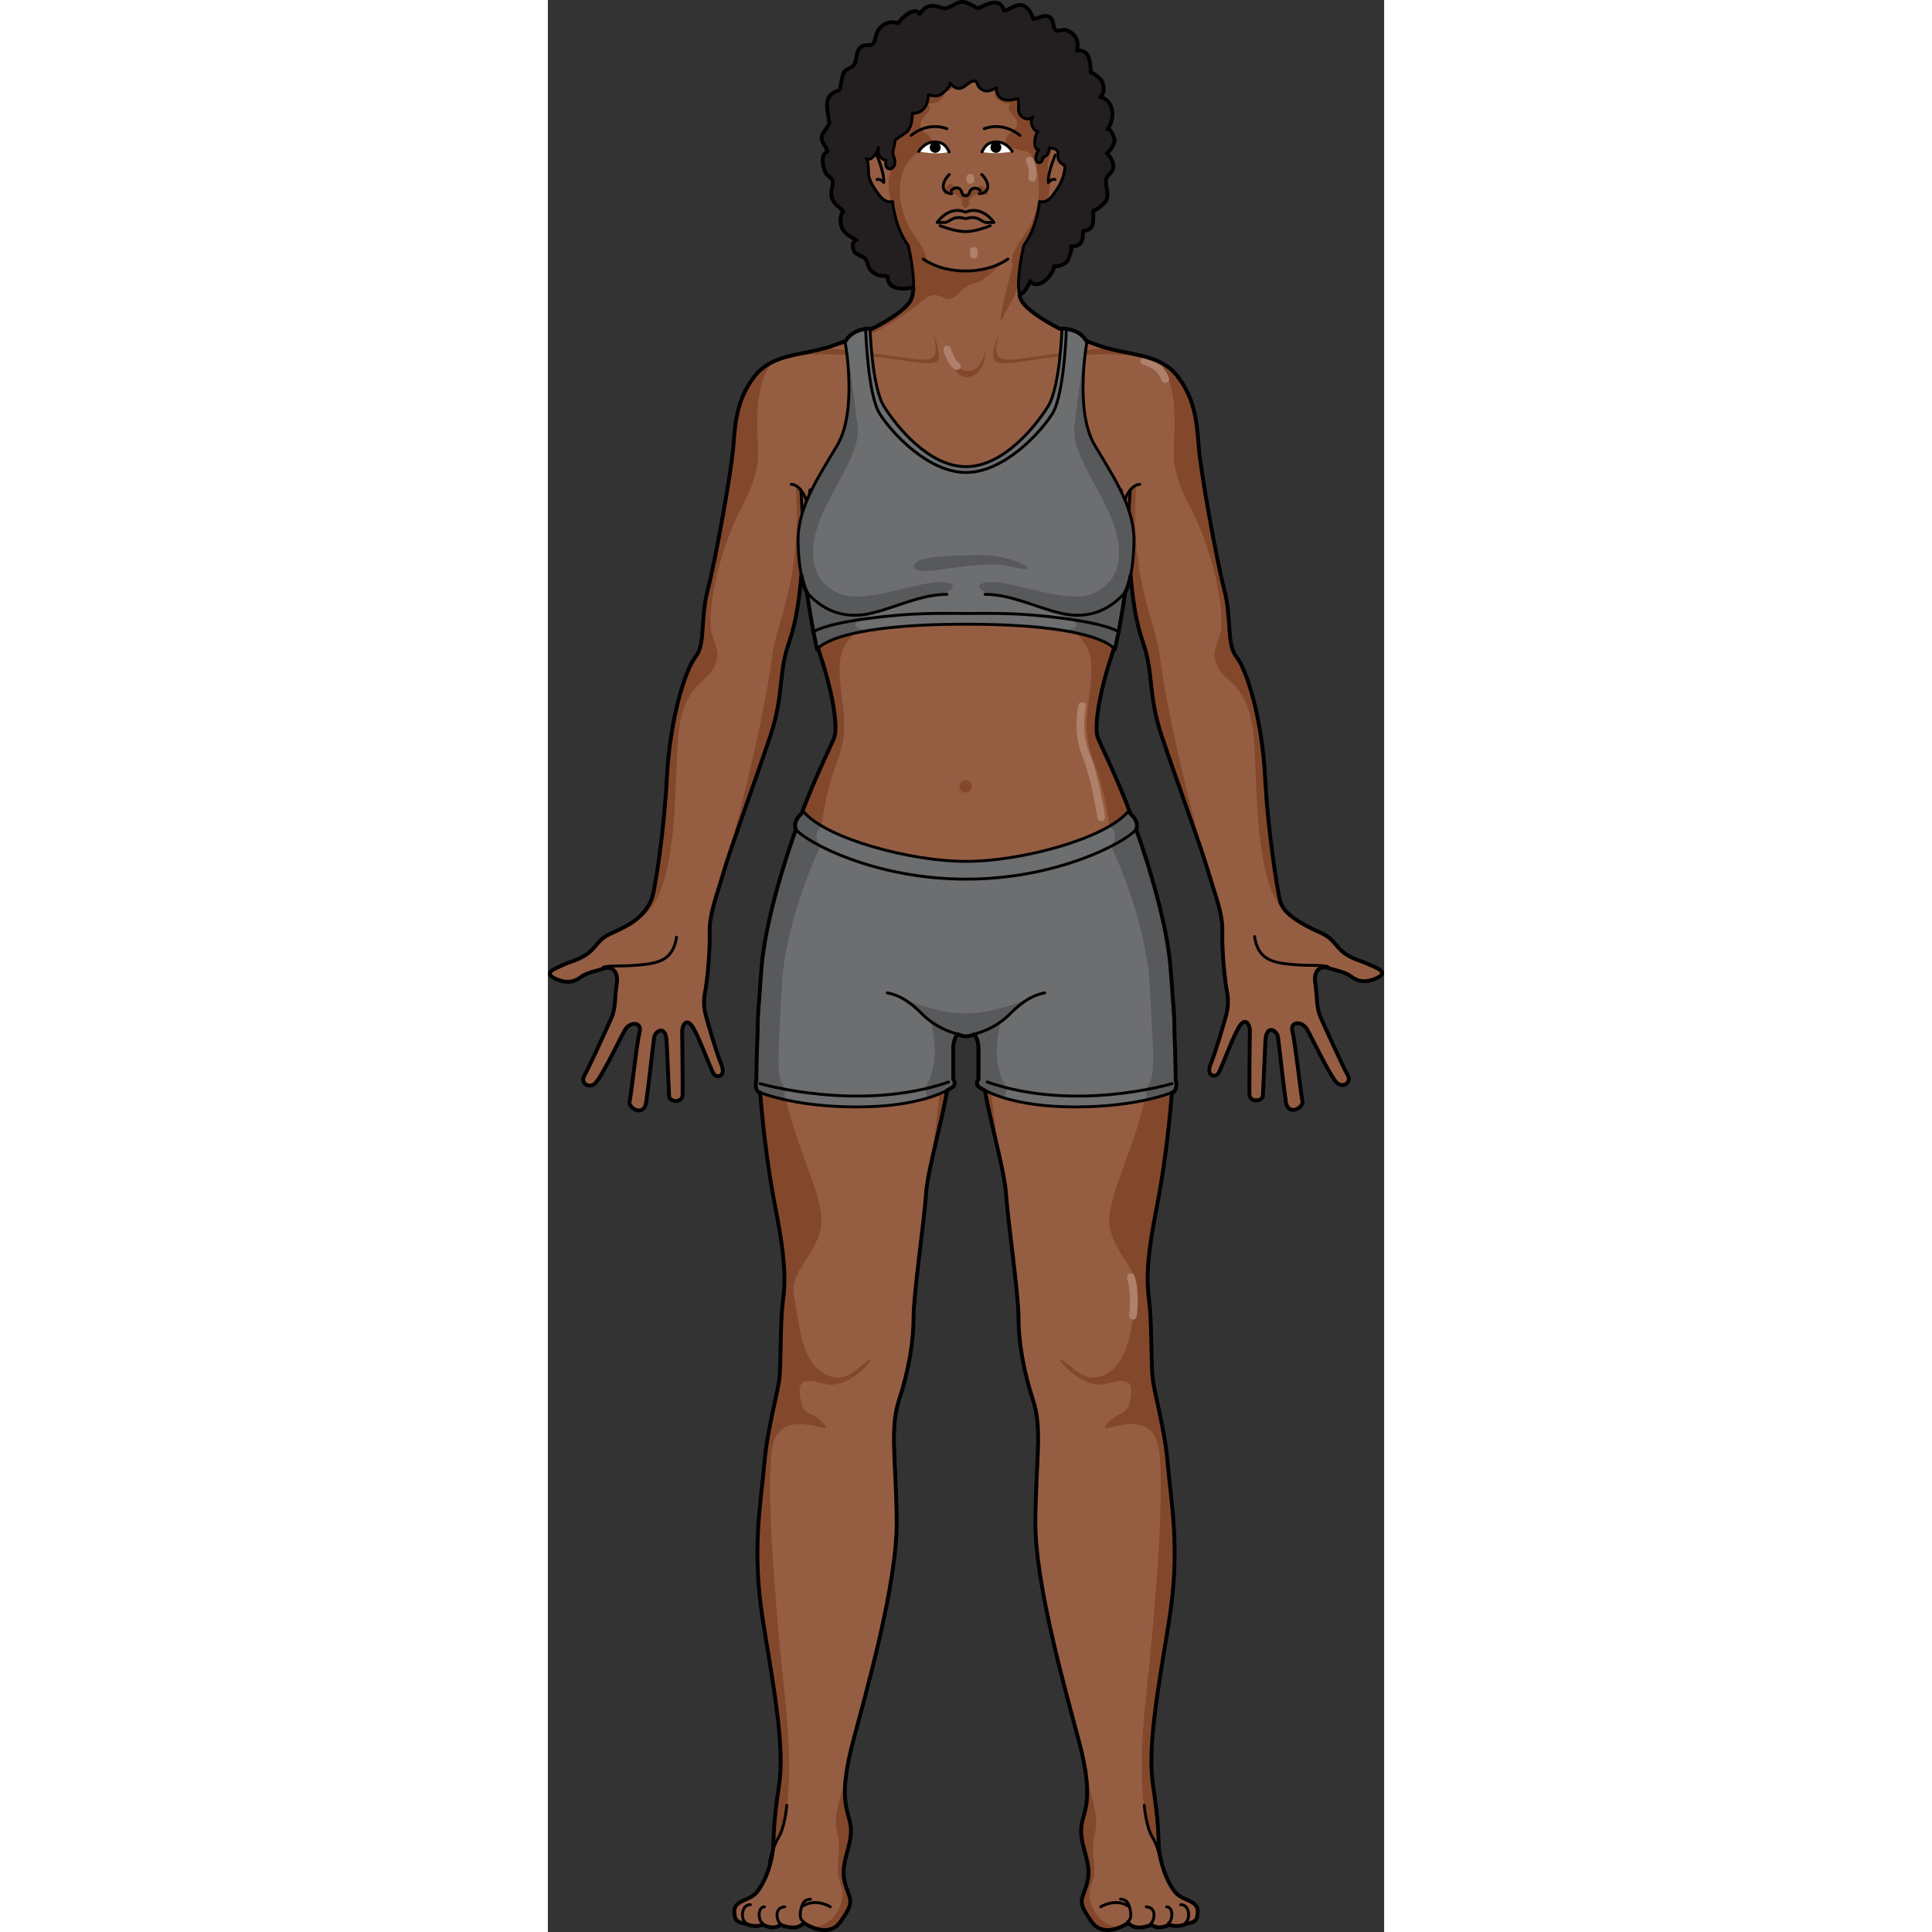 <?xml version="1.0" encoding="utf-8"?>
<!-- Created by: Science Figures, www.sciencefigures.org, Generator: Science Figures Editor -->
<!DOCTYPE svg PUBLIC "-//W3C//DTD SVG 1.1//EN" "http://www.w3.org/Graphics/SVG/1.1/DTD/svg11.dtd">
<svg version="1.1" id="Layer_1" xmlns="http://www.w3.org/2000/svg" xmlns:xlink="http://www.w3.org/1999/xlink" 
	 width="800px" height="800px" viewBox="0 0 218.137 503.95" enable-background="new 0 0 218.137 503.95"
	 xml:space="preserve">
<rect x="0" y="0" width="218.137" height="503.95" fill="#333333" stroke="none"/>
<g>
	<g>
		<g>
			<path fill="#231F20" d="M98.401,74.674c-2.577,0.034-9.759,2.441-9.794-2.588c-1.753-0.286-2.315,0.147-3.906-1.148
				c-1.46-1.19-1.007-2.234-1.859-3.367c-0.67-0.891-2.245-0.803-2.951-2.052c-0.56-0.991-0.615-2.499,0.576-2.839
				c-1.296-0.9-2.99-1.516-3.722-3.181c-0.515-1.171-0.686-3.505,0.318-4.25c-0.95-1.454-2.455-1.702-2.999-3.743
				c-0.443-1.662,0.553-3.422,0.168-4.482c-0.193-0.533-1.314-1.16-1.654-1.724c-0.528-0.878-0.703-1.666-0.837-2.72
				c-0.167-1.318-0.032-2.444,1.238-3.104c-0.339-1.051-1.509-2.248-1.571-3.338c-0.072-1.277,1.144-2.284,1.676-3.339
				c0.571-1.131,0.365-0.519,0.204-1.622c-0.513-3.515-1.501-6.386,2.898-7.727c-0.029,0.009,0.616-4.132,1.104-4.706
				c0.797-0.94,2.039-0.887,2.648-1.942c0.799-1.383,0.26-3.291,1.733-4.574c0.869-0.759,2.256-0.169,2.992-0.698
				c0.751-0.539,0.809-2.336,1.361-3.371c1.094-2.043,3.438-2.807,5.386-2.073c0.734-1.386,4.428-4.681,5.536-2.429
				c1.442-2.01,2.783-2.549,5.137-1.835c1.443,0.438,1.398,0.529,2.609,0.032c1.282-0.527,2.141-1.413,3.605-1.351
				c1.127,0.049,1.898,0.755,2.855,1.075c0.408,0.137,0.401,0.514,0.856,0.574c0.444,0.059,1.651-0.688,2.087-0.855
				c1.957-0.754,4.11-1.297,4.862,1.416c1.663-0.075,3.233-1.944,5.104-1.238c1.179,0.447,2.263,2.236,2.513,3.479
				c1.317-0.029,2.954-1.35,4.275-0.535c1.228,0.756,0.82,2.777,1.604,3.426c0.58,0.48,1.696-0.18,2.412-0.063
				c0.832,0.134,1.926,0.808,2.482,1.504c0.895,1.122,0.988,2.514,0.643,3.892c3.42-0.357,3.518,3.014,3.646,5.791
				c-0.022-0.478,2.483,1.478,2.769,2.01c0.667,1.243,0.945,3.318-0.313,4.316c3.77,0.98,3.902,5.776,1.896,8.374
				c0.571-0.74,1.902,2.52,1.855,2.995c-0.1,1.003-1.178,2.771-2.033,3.262c0.938,0.915,2.034,2.705,1.578,4.186
				c-0.377,1.224-1.826,1.69-1.816,3.039c0.013,1.873,0.816,3.396,0.032,5.258c-0.253,0.6-3.34,3.043-3.318,2.493
				c-0.095,2.449,0.497,5.229-2.639,5.294c-0.121,2.41-0.27,4.221-3.175,4.058c0.539,0.03-0.676,3.512-0.946,3.825
				c-0.792,0.917-2.319,1.494-3.493,1.395c-0.186,2.398-4.289,6.449-6.15,3.873c-1.075,1.754-1.328,3.23-3.469,3.805
				c-2.529,0.679-5.969,0.703-8.24-0.77c-1.559,1.722-4.947,1.594-6.834,0.723"/>
			<path fill="#955E43" d="M213.872,251.427c-2.494-1.155-5.385-1.426-8.118-4.782c-2.735-3.356-3.552-2.75-8.149-5.283
				s-6.231-4.447-6.738-6.885c-0.506-2.439-2.979-16.499-3.783-31.789c-0.808-15.286-4.778-28.002-7.457-31.353
				c-2.68-3.349-1.17-9.757-3.181-17.462c-2.011-7.706-6.197-30.82-6.699-37.688c-0.503-6.87-1.173-12.563-5.695-18.259
				c-4.522-5.696-12.395-5.194-19.598-7.539c-7.202-2.344-18.092-7.705-20.772-11.724c-1.812-2.718-0.562-10.097,0.44-14.599
				c1.991-2.722,3.518-6.441,4.159-11.531c0,0,1.646,0.773,3.501-1.707c1.403-1.878,2.512-3.74,2.954-6.072
				c0.411-2.163-0.208-1.352-1.294-2.654c-0.721-0.864-0.071-1.971-0.53-2.734c-0.395-0.656-1.437-0.668-2.124-0.821
				c-0.014,1.137-0.477,2.249-1.689,2.515c0.059,0.797-0.592,1.805-1.419,1.189c-0.801-0.596-0.226-2.693,0.443-3.186
				c-1.759,0.097-1.173-4.002-0.269-4.78c-1.388-0.025-2.354-2.935-1.313-3.759c-1.071,0.848-2.553,0.547-3.343-0.591
				c-0.903-1.303-0.046-2.888-0.653-4.247c-2.809,0.901-5.414,0.597-5.591-2.79c-1.411,0.646-2.402,1.362-3.947,0.323
				c-1.321-0.889-0.761-2.229-1.996-2.084c-1.203,0.141-2.316,1.824-3.572,1.922c-1.269,0.1-1.696-0.705-2.57-1.354
				c0.65,0.483-1.776,2.569-2.077,2.755c-1.299,0.803-1.977,0.68-3.52,0.233c-0.056,2.465-1.26,4.989-4.166,4.838
				c-0.045,1.593-0.228,3.503-1.338,4.751c-0.35,0.393-3.264,2.131-3.249,2.41c0.056,1.093-0.419,1.961-0.505,2.957
				c-0.069,0.821,0.333,1.188,0.481,2.14c0.446,2.859-3.042,3.188-2.278,0.021c-1.473-0.089-2.399-2.083-2.008-3.325
				c-0.019,0.837-1.912,3.981-3.197,2.841c0.864,0.768,0.415,3.855,0.814,5.067c0.544,1.65,1.517,3.056,2.548,4.436
				c1.854,2.48,3.501,1.707,3.501,1.707c0.64,5.077,2.16,8.791,4.145,11.514c1.002,4.499,2.258,11.894,0.443,14.616
				c-2.681,4.019-13.568,9.38-20.771,11.724c-7.202,2.345-15.076,1.843-19.599,7.539c-4.522,5.695-5.191,11.389-5.693,18.259
				c-0.504,6.868-4.69,29.982-6.702,37.688c-2.01,7.705-0.5,14.113-3.179,17.462c-2.681,3.351-6.65,16.066-7.458,31.353
				c-0.805,15.29-3.032,27.781-3.565,30.35c-0.533,2.566-2.365,5.936-6.963,8.469c-4.597,2.533-5.414,1.928-8.149,5.283
				c-2.731,3.357-5.624,3.628-8.118,4.782c-2.491,1.154-5.527,2.12-2.496,3.625c3.031,1.503,5.185,0.933,6.827-0.325
				s4.494-1.683,5.989-2.245c1.498-0.56,3.979,0.102,3.375,4.046c-0.601,3.946-0.186,6.141-1.421,8.936
				c-1.234,2.797-6.032,13.283-7.049,15.034c-1.02,1.751,1.048,3.345,2.69,2.087c1.644-1.258,6.706-11.98,7.95-14.121
				c1.245-2.14,4.525-2.184,3.792,0.644c-0.732,2.827-2.204,16.551-2.607,18.138c-0.403,1.588,3.723,4.119,4.324,0.173
				c0.604-3.945,1.835-15.465,2.084-17.013c0.248-1.545,3.041-3.437,3.259,1.114c0.215,4.552,0.599,12.845,0.657,14.312
				c0.059,1.466,3.462,1.882,3.507-0.436c0.045-2.315-0.094-15.282-0.112-16.595c-0.019-1.312,1.104-3.913,2.924-0.772
				c1.818,3.139,4.469,10.668,5.297,11.931c0.827,1.263,3.33,0.766,1.974-2.496s-3.587-11.067-4.035-12.76
				c-0.45-1.694-0.671-3.774-0.162-6.213c0.507-2.438,1.323-10.556,1.178-15.455c-0.144-4.899,1.988-9.882,3.693-15.878
				c1.706-5.996,8.412-24.211,12.096-35.268c3.685-11.054,2.023-16.143,4.869-24.351c2.85-8.208,3.119-16.825,3.79-24.028
				c0,0,1.34,18.09,4.522,27.639c3.182,9.547,4.523,18.426,3.518,21.104c-1.005,2.682-10.555,21.273-13.233,35.847
				c-2.681,14.573-6.198,24.791-6.701,37.522c-0.502,12.729,1.677,34.505,4.522,48.91c2.848,14.406,2.682,19.765,2.011,24.791
				c-0.67,5.025-0.502,15.243-0.838,19.431c-0.334,4.188-3.183,13.234-4.019,23.115c-0.838,9.883-3.352,22.111-0.336,40.705
				c3.014,18.592,5.695,33.165,4.188,43.048c-1.508,9.884-1.34,12.897-1.508,15.913c-0.168,3.017-1.34,7.035-2.846,9.716
				c-1.509,2.681-2.137,3.14-4.775,4.271c-2.637,1.131-2.763,2.389-2.387,4.271c0.377,1.885,2.764,1.759,2.764,1.759
				s1.635,1.257,4.648,0.376c0,0,2.513,1.508,4.523,0c0,0,4.146,1.885,6.029-0.502c0,0,6.282,4.398,9.548-0.25
				c3.268-4.648,2.89-5.276,1.885-8.041c-1.005-2.764-1.509-4.648-0.502-8.668c1.005-4.02,2.01-6.406,0.879-10.302
				c-1.13-3.896-2.136-8.04,1.131-20.353c3.267-12.311,11.432-40.828,11.306-57.035c-0.125-16.205-1.885-24.119,0.63-31.785
				c2.511-7.662,3.769-15.201,3.769-21.48c0-6.283,2.764-24.875,3.266-32.412c0.504-7.539,6.532-26.382,6.406-35.051
				s-1.131-11.307-0.376-13.316c0.751-2.008,3.258-2.01,4.392-2.01c1.133,0,3.639,0.002,4.393,2.01
				c0.752,2.01-0.254,4.647-0.379,13.316s5.906,27.512,6.408,35.051c0.502,7.537,3.266,26.129,3.266,32.412
				c0,6.279,1.256,13.818,3.77,21.48c2.512,7.666,0.753,15.58,0.627,31.785c-0.125,16.207,8.041,44.725,11.308,57.035
				c3.267,12.313,2.262,16.457,1.13,20.353c-1.13,3.896-0.125,6.282,0.881,10.302c1.004,4.02,0.502,5.904-0.504,8.668
				c-1.004,2.765-1.381,3.393,1.885,8.041s9.548,0.25,9.548,0.25c1.885,2.387,6.028,0.502,6.028,0.502c2.012,1.508,4.524,0,4.524,0
				c3.014,0.881,4.648-0.376,4.648-0.376s2.387,0.126,2.764-1.759c0.376-1.883,0.25-3.141-2.387-4.271
				c-2.639-1.131-3.266-1.59-4.773-4.271s-2.68-6.699-2.848-9.716c-0.168-3.016,0-6.029-1.509-15.913
				c-1.507-9.883,1.175-24.456,4.188-43.048c3.016-18.594,0.502-30.822-0.334-40.705c-0.838-9.881-3.687-18.928-4.021-23.115
				c-0.337-4.188-0.168-14.405-0.839-19.431c-0.67-5.026-0.836-10.385,2.012-24.791c2.846-14.405,5.024-36.181,4.522-48.91
				c-0.504-12.731-4.021-22.949-6.7-37.522s-12.228-33.165-13.233-35.847c-1.005-2.679,0.336-11.558,3.518-21.104
				c3.182-9.549,4.523-27.639,4.523-27.639c0.669,7.203,0.938,15.82,3.788,24.028c2.848,8.208,1.185,13.297,4.869,24.351
				c3.686,11.057,10.39,29.271,12.096,35.268c1.705,5.996,3.832,10.833,3.687,15.732c-0.146,4.9,0.671,13.017,1.178,15.455
				c0.509,2.438,0.288,4.52-0.161,6.213c-0.449,1.692-2.68,9.498-4.034,12.761c-1.358,3.261,1.145,3.759,1.973,2.495
				c0.827-1.262,3.477-8.791,5.296-11.931c1.818-3.14,2.942-0.539,2.924,0.772c-0.019,1.313-0.158,14.28-0.112,16.596
				c0.047,2.317,3.448,1.901,3.507,0.436c0.058-1.467,0.442-9.76,0.659-14.312c0.218-4.552,3.008-2.66,3.259-1.114
				c0.246,1.547,1.48,13.066,2.082,17.012c0.602,3.946,4.728,1.416,4.324-0.172c-0.402-1.588-1.874-15.312-2.607-18.139
				c-0.732-2.826,2.546-2.783,3.792-0.643c1.244,2.14,6.309,12.862,7.95,14.12c1.642,1.259,3.71-0.335,2.692-2.087
				c-1.018-1.751-5.815-12.237-7.051-15.033c-1.233-2.795-0.82-4.99-1.422-8.936c-0.603-3.945,1.877-4.606,3.376-4.047
				c1.497,0.563,4.349,0.988,5.991,2.246c1.641,1.257,3.794,1.827,6.825,0.324C219.399,253.547,216.363,252.58,213.872,251.427z"/>
			<g>
				<path fill="#83482C" d="M99.743,35.828c-1.09-1.538-3.005-1.45-2.483-3.8c0.435-1.96,3.344-2.886,2.041-5.016
					c1.677,0.195,4.314-0.957,4.006-2.948c1.012-0.133,1.96-0.673,2.67-1.427c-0.362-0.268-0.683-0.619-1.108-0.936
					c0.65,0.483-1.776,2.569-2.077,2.755c-1.299,0.803-1.977,0.68-3.52,0.233c-0.056,2.465-1.26,4.989-4.166,4.838
					c-0.045,1.593-0.228,3.503-1.338,4.751c-0.35,0.393-3.264,2.131-3.249,2.41c0.056,1.093-0.419,1.961-0.505,2.957
					c-0.069,0.821,0.333,1.188,0.481,2.14c0.206,1.317-0.424,2.089-1.088,2.238c-0.106,1.377-0.617,2.533-0.535,4.086
					c0.081,1.531,0.308,3.028,0.505,4.529c0.313-0.022,0.498-0.106,0.498-0.106c0.64,5.077,2.16,8.791,4.145,11.514
					c0.314,1.414,0.654,3.115,0.916,4.867c2.257,0.974,4.479,1.009,3.732-1.994c-0.586-2.358-2.965-5.208-4.211-7.349
					c-3.763-6.463-4.28-17.216,3.627-20.563c1.136-0.48,2.801-1.295,1.796-2.97C99.836,35.965,99.791,35.895,99.743,35.828z"/>
				<path fill="#83482C" d="M124.121,64.064c1.991-2.722,3.518-6.441,4.159-11.531c0,0,0.962,0.446,2.241-0.445
					c0.178-1.317,0.36-2.635,0.432-3.978c0.102-1.917-0.713-3.223-0.536-5.096c0.127-1.346,0.982-2.579,0.75-3.903
					c-0.03-0.173-0.079-0.347-0.135-0.52c-0.085-0.016-0.168-0.03-0.245-0.048c-0.014,1.137-0.477,2.249-1.689,2.515
					c0.059,0.797-0.592,1.805-1.419,1.189c-0.801-0.596-0.226-2.693,0.443-3.186c-1.759,0.097-1.173-4.002-0.269-4.78
					c-1.388-0.025-2.354-2.935-1.313-3.759c-1.071,0.848-2.553,0.547-3.343-0.591c-0.903-1.303-0.046-2.888-0.653-4.247
					c-2.809,0.901-5.414,0.597-5.591-2.79c-0.644,0.294-1.2,0.596-1.761,0.747c0.418,0.211,0.864,0.361,1.325,0.422
					c-0.308,1.991,2.329,3.144,4.006,2.948c-1.488,2.435,2.392,3.08,1.812,5.589c-0.41,1.771-3.263,2.436-2.927,4.402
					c0.259,1.516,2.815,1.932,4.009,2.166c1.915,0.376,2.763,0.879,3.463,2.87c2.016,5.736,1.557,12.26-1.512,17.53
					c-1.247,2.142-3.626,4.991-4.212,7.35c-0.544,2.193,0.497,2.765,1.975,2.537C123.4,67.523,123.774,65.621,124.121,64.064z"/>
			</g>
			<g>
				<circle fill="#83482C" cx="108.952" cy="205.136" r="1.61"/>
				<circle fill="#83482C" cx="138.698" cy="139.347" r="4.249"/>
				<path fill="#83482C" d="M68.342,127.826c-1.498,10.83-0.499,27.521,11.997,29.156c12.495,1.639,21.328-8.33,21.328-8.33
					c2.173-2.979,4.048-4.853,4.298-7.103s-14.123,17.405-28.375,11C66.181,147.422,68.342,127.826,68.342,127.826z"/>
				<circle fill="#83482C" cx="79.197" cy="139.347" r="4.249"/>
				<path fill="#83482C" d="M118.725,68.352c-3.376,2.355-9.778,2.338-9.778,2.338c-10.963,0-15.046-6.998-15.046-6.998
					l-0.125-0.006c0.082,0.119,0.16,0.247,0.244,0.361c1.002,4.499,2.258,11.894,0.443,14.616
					c-2.681,4.019-13.568,9.38-20.771,11.724c-0.795,0.26-1.599,0.479-2.404,0.68c10.005-1.037,18.493-6.867,22.491-9.588
					c4.325-2.944,5.707-5.768,9.131-3.906c3.424,1.863,4.445-2.642,7.81-3.484c3.364-0.839,4.625-2.883,8.909-6.274L118.725,68.352z
					"/>
				<path fill="#83482C" d="M122.829,72.313c0.192-2.824,0.773-5.919,1.292-8.248c0.087-0.117,0.168-0.25,0.253-0.373h-0.382
					c0,0-1.512,1.925-2.641,5.444c-1.13,3.519-4.552,17.628-2.823,13.964c1.502-3.186,3.664-5.586,4.024-9.252
					C122.599,73.377,122.696,72.857,122.829,72.313z"/>
				<g>
					<path fill="#83482C" d="M103.966,90.787c0.781,1.263,1.562,7.991,5.526,7.569c3.965-0.421,4.564-4.805,4.686-6.847
						c0,0-1.322,5.947-5.106,5.226C105.287,96.015,103.966,90.787,103.966,90.787z"/>
					<path fill="#83482C" d="M154.265,92.833c-2.852-0.67-5.896-1.131-8.867-1.982c-7.673,0.485-19.89,2.485-23.78,2.88
						c-4.948,0.505-5.347-1.38-3.965-6.786c0,0-3.123,6.927-0.36,7.639c2.763,0.711,8.589-0.906,16.398-1.568
						C140.522,92.434,146.438,92.111,154.265,92.833z"/>
					<path fill="#83482C" d="M100.852,94.583c2.763-0.712-0.36-7.639-0.36-7.639c1.382,5.406,0.983,7.291-3.965,6.786
						c-3.978-0.403-16.655-2.484-24.285-2.91c-3.215,0.885-6.506,1.339-9.53,2.129c8.412-0.866,14.577-0.545,21.742,0.065
						C92.263,93.677,98.089,95.294,100.852,94.583z"/>
				</g>
				<path fill="#83482C" d="M112.84,142.496c1,2.428,8.074,16.992,25.286,14.391c15.464-2.337,11.513-28.391,11.513-28.391
					s1.667,21.554-10.94,24.178C126.09,155.3,112.84,142.496,112.84,142.496z"/>
				<g>
					<path fill="#83482C" d="M144.547,178.793c0.582-2.379,1.304-4.912,2.166-7.5c3.183-9.549,4.522-27.639,4.522-27.639
						c0.105,1.135,0.202,2.309,0.299,3.508c0.09-9.506,0.087-18.963,0.087-18.963l-1.36,2.694l-0.553,10.486
						c-2.97,20.204-21.236,14.851-21.236,14.851c6.62,3.021,9.706,2.443,14.473,3.943
						C147.657,161.658,144.747,173.891,144.547,178.793z"/>
					<path fill="#83482C" d="M161.409,382.014c-0.836-9.881-3.685-18.928-4.02-23.115s-0.168-14.405-0.837-19.431
						c-0.671-5.026-0.837-10.385,2.011-24.791c2.846-14.405,5.024-36.181,4.522-48.91c-0.504-12.731-4.021-22.949-6.701-37.522
						c-0.083-0.45-0.174-0.91-0.271-1.378c-2.997-14.343-11.989-31.871-12.963-34.469c-0.733-1.952-0.214-7.207,1.352-13.606v0.002
						c0.283-1.159,0.602-2.355,0.951-3.574c0.012-0.042,0.023-0.083,0.035-0.126c0.156-0.541,0.321-1.091,0.49-1.641
						c0.028-0.089,0.054-0.179,0.081-0.269c0.194-0.627,0.397-1.257,0.608-1.891c0.148-0.445,0.291-0.913,0.432-1.392
						c0.018-0.063,0.035-0.122,0.054-0.185c2.833-9.828,4.037-26.063,4.037-26.063c0.105,1.135,0.202,2.309,0.299,3.508
						c0.09-9.506,0.087-18.963,0.087-18.963l-1.36,2.694l-0.553,10.486c-2.97,20.204-28.348,12.116-28.348,12.116
						c4.134,1.885,8.531,5.557,12.414,8.413v0.001c10.158,7.236,8.309,10.898,7.042,23.057c-1.267,12.159,2.785,12.159,5.319,27.863
						c2.533,15.705-1.5,18.715-13.041,27.1c-11.532,8.38-14.565,11.682-24.127,11.687c-9.561-0.005-12.594-3.307-24.126-11.687
						c-11.541-8.385-15.575-11.395-13.041-27.1c2.533-15.704,6.586-15.704,5.319-27.863c-1.267-12.158-3.117-15.82,7.042-23.057
						v-0.001c3.882-2.856,8.28-6.528,12.414-8.413c0,0-25.378,8.088-28.348-12.116l-0.553-10.486l-1.36-2.694
						c0,0-0.003,9.457,0.087,18.963c0.097-1.199,0.193-2.373,0.299-3.508c0,0,1.204,16.234,4.037,26.063
						c0.019,0.063,0.036,0.122,0.054,0.185c0.141,0.479,0.283,0.946,0.432,1.392c0.21,0.634,0.414,1.264,0.608,1.891
						c0.027,0.09,0.053,0.18,0.081,0.269c0.169,0.55,0.334,1.1,0.49,1.641c0.012,0.043,0.023,0.084,0.035,0.126
						c0.35,1.219,0.668,2.415,0.951,3.574v-0.002c1.565,6.399,2.085,11.654,1.352,13.606c-0.975,2.598-9.966,20.126-12.963,34.469
						c-0.097,0.468-0.188,0.928-0.271,1.378c-2.681,14.573-6.198,24.791-6.701,37.522c-0.502,12.729,1.677,34.505,4.522,48.91
						c2.848,14.406,2.682,19.765,2.011,24.791c-0.67,5.025-0.502,15.243-0.838,19.431c-0.334,4.188-3.183,13.234-4.019,23.115
						c-0.838,9.883-3.352,22.111-0.336,40.705c3.014,18.592,5.695,33.165,4.188,43.048c-1.508,9.884-1.34,12.897-1.508,15.913
						c-0.022,0.398-0.063,0.814-0.119,1.242c-0.001,0.002-0.001,0.004-0.001,0.006c5.61-9.088,4.631-26.84,3.13-40.754
						c-1.672-15.5-5.078-51.5-3.328-64s16.5-3,13.75-6.5s-5.5-2.25-6.225-6.25c-0.726-4-0.775-6.5,5.975-4.5s14.5-8,11.481-6
						s-6.231,6.75-11.981,3s-6-14-7.25-20s5.5-10.25,7-17.5s-6.25-19.75-9.5-35.5s-0.004-39.456,2.327-51.489
						c0.744-3.843,3.247-7.737,6.157-4.849c3.9,3.869,4.672,6.768,13.919,12.109c9.044,5.224,12.463,9.372,16.769,15.198
						c4.169,5.641,7.81,4.642,8.037,4.573c0.229,0.068,3.869,1.067,8.038-4.573c4.306-5.826,7.725-9.975,16.769-15.198
						c9.247-5.342,10.018-8.24,13.919-12.109c2.91-2.889,5.413,1.006,6.156,4.849c2.332,12.033,5.578,35.739,2.328,51.489
						s-11,28.25-9.5,35.5s8.25,11.5,7,17.5s-1.5,16.25-7.25,20s-8.963-1-11.981-3s4.731,8,11.481,6s6.699,0.5,5.975,4.5
						s-3.475,2.75-6.225,6.25s12-6,13.75,6.5s-1.656,48.5-3.328,64c-1.501,13.914-2.48,31.666,3.13,40.754
						c0-0.002,0-0.004-0.001-0.006c-0.056-0.428-0.097-0.844-0.119-1.242c-0.168-3.016,0-6.029-1.509-15.913
						c-1.507-9.883,1.175-24.456,4.188-43.048C164.761,404.125,162.247,391.896,161.409,382.014z"/>
				</g>
				<path fill="#83482C" d="M108.946,254.188l-12.424-3.786c3.456,4.701-0.729,5.814,3.821,14.759c4.551,8.943,1.279,22.22,0,35.614
					c-0.049,0.514-0.086,0.994-0.117,1.456c1.937-8.708,4.92-19.911,4.83-26.038c-0.126-8.669-1.131-11.307-0.376-13.316
					c0.751-2.008,3.258-2.01,4.392-2.01c1.133,0,3.639,0.002,4.393,2.01c0.752,2.01-0.254,4.647-0.379,13.316
					c-0.082,5.711,2.507,15.836,4.427,24.238c-1.301-13.277-4.476-26.403,0.036-35.271c4.55-8.944,0.365-10.058,3.821-14.759
					L108.946,254.188z"/>
				<path fill="#83482C" d="M34.115,191.131c1.365-12.549,7.569-13.37,9.183-16.957c1.613-3.586,0.924-4.196-0.509-8.859
					c-1.434-4.66,1.433-20.795,7.35-32.087c5.916-11.293,4.661-14.342,4.521-20.976c-0.131-6.22,0.265-13.702,4.059-17.898
					c-1.752,0.826-3.33,1.94-4.626,3.572c-4.522,5.695-5.191,11.389-5.693,18.259c-0.504,6.868-4.69,29.982-6.702,37.688
					c-2.01,7.705-0.5,14.113-3.179,17.462c-2.681,3.351-6.65,16.066-7.458,31.353c-0.805,15.29-3.032,27.781-3.565,30.35
					c-0.404,1.948-1.646,4.982-4.131,6.728C34.619,234.838,32.803,203.197,34.115,191.131z"/>
				<path fill="#83482C" d="M45.643,228.212c0.088-0.307,0.169-0.593,0.26-0.911c1.706-5.996,8.412-24.211,12.096-35.268
					c3.685-11.054,2.023-16.143,4.869-24.351c2.85-8.208,3.119-16.825,3.79-24.028c0,0,0.28,3.776,0.888,8.784l0.267-2.887
					l-1.54-21.353c0,0-0.493-1.215-1.627-1.545c0,0,1.123,11.949-1.134,23.781s-4.228,13.805-5.304,22.768
					s-6.987,36.048-11.651,51.188C46.072,225.965,45.785,227.212,45.643,228.212z"/>
				<path fill="#83482C" d="M184.009,191.131c-1.365-12.549-7.569-13.37-9.183-16.957c-1.613-3.586-0.925-4.196,0.509-8.859
					c1.434-4.66-1.434-20.795-7.35-32.087c-5.916-11.293-4.661-14.342-4.521-20.976c0.131-6.22-0.265-13.702-4.059-17.898
					c1.752,0.826,3.33,1.94,4.626,3.572c4.522,5.695,5.19,11.389,5.693,18.259c0.504,6.868,4.69,29.982,6.702,37.688
					c2.01,7.705,0.5,14.113,3.179,17.462c2.681,3.351,6.65,16.066,7.458,31.353c0.805,15.29,3.278,29.35,3.784,31.789
					c0.385,1.85,1.422,3.397,3.906,5.143C183.499,234.693,185.321,203.197,184.009,191.131z"/>
				<path fill="#83482C" d="M172.481,228.212c-0.088-0.307-0.169-0.593-0.26-0.911c-1.707-5.996-8.412-24.211-12.096-35.268
					c-3.686-11.054-2.023-16.143-4.869-24.351c-2.85-8.208-3.119-16.825-3.79-24.028c0,0-0.28,3.776-0.888,8.784l-0.267-2.887
					l1.54-21.353c0,0,0.493-1.215,1.627-1.545c0,0-1.123,11.949,1.134,23.781s4.228,13.805,5.304,22.768s6.987,36.048,11.65,51.188
					C172.052,225.965,172.339,227.212,172.481,228.212z"/>
				<path fill="#83482C" d="M76.288,501.32c3.268-4.648,2.89-5.276,1.885-8.041c-1.005-2.764-1.509-4.648-0.502-8.668
					c1.005-4.02,2.01-6.406,0.879-10.302c-0.788-2.715-1.51-5.56-0.772-11.198c-0.104-0.053-0.165-0.084-0.165-0.084
					c-0.922,5.979-3.445,10.096-2.117,15.275c1.328,5.182-0.919,9.166,0.869,13.15s-1.327,10.9-7.011,11.109
					c-0.243,0.008-0.451,0.035-0.645,0.068C70.83,503.553,74.182,504.318,76.288,501.32z"/>
				<path fill="#83482C" d="M141.876,501.32c-3.268-4.648-2.89-5.276-1.885-8.041c1.005-2.764,1.509-4.648,0.502-8.668
					c-1.005-4.02-2.011-6.406-0.879-10.302c0.788-2.715,1.51-5.56,0.772-11.198c0.104-0.053,0.165-0.084,0.165-0.084
					c0.921,5.979,3.445,10.096,2.117,15.275c-1.328,5.182,0.919,9.166-0.869,13.15s1.327,10.9,7.011,11.109
					c0.243,0.008,0.451,0.035,0.645,0.068C147.334,503.553,143.981,504.318,141.876,501.32z"/>
			</g>
			<g>
				<path fill="#83482C" d="M111.824,48.999c-1.172,0.874-2.585,1.943-4.129,1.118c-1.162-0.621-2.057-2.935-3.635-1.671
					c-0.614,0.491-0.381,2.249-1.08,2.475c3.207-1.033,3.652-0.086,4.38,0.684s1.594,0.503,1.594,0.503s0.866,0.267,1.593-0.503
					c1.313-1.39,2.538-1.231,4.348-0.699c-0.164-1.189-1.107-3.122-2.529-2.271C112.164,48.755,111.986,48.877,111.824,48.999z"/>
				<path fill="#83482C" d="M108.963,51.081c0,0-1.374,1.32-0.98,2.199s0.98,0.972,0.98,0.972s0.587-0.093,0.98-0.972
					S108.963,51.081,108.963,51.081z"/>
			</g>
			
				<path fill="none" stroke="#000000" stroke-width="0.75" stroke-linecap="round" stroke-linejoin="round" stroke-miterlimit="10" d="
				M116.229,148.652c0,0,8.829,9.969,21.326,8.33c12.496-1.636,13.497-18.326,11.997-29.156"/>
			
				<path fill="none" stroke="#000000" stroke-width="0.75" stroke-linecap="round" stroke-linejoin="round" stroke-miterlimit="10" d="
				M149.957,131.818c0,0,1.427-5.326,4.426-5.492"/>
			
				<path fill="none" stroke="#000000" stroke-width="0.75" stroke-linecap="round" stroke-linejoin="round" stroke-miterlimit="10" d="
				M151.363,143.279c-0.146-5.789,0.54-15.453,0.54-15.453"/>
			
				<path fill="none" stroke="#000000" stroke-width="0.75" stroke-linecap="round" stroke-linejoin="round" stroke-miterlimit="10" d="
				M111.166,260.713c3.563,0,9.561-10.592,20.39-18.922"/>
			
				<path fill="none" stroke="#000000" stroke-width="0.75" stroke-linecap="round" stroke-linejoin="round" stroke-miterlimit="10" d="
				M151.278,501.196c1.437-0.815,0.563-3.813,0-4.815c-0.563-1-1.895-1-1.895-1"/>
			
				<path fill="none" stroke="#000000" stroke-width="0.75" stroke-linecap="round" stroke-linejoin="round" stroke-miterlimit="10" d="
				M150.722,495.789"/>
			
				<path fill="none" stroke="#000000" stroke-width="0.75" stroke-linecap="round" stroke-linejoin="round" stroke-miterlimit="10" d="
				M144.217,497.381c0,0,3.964-2.498,7.48,0"/>
			
				<path fill="none" stroke="#000000" stroke-width="0.75" stroke-linecap="round" stroke-linejoin="round" stroke-miterlimit="10" d="
				M157.307,501.697c0.749-0.406,1.813-4.146-1.206-4.316"/>
			
				<path fill="none" stroke="#000000" stroke-width="0.75" stroke-linecap="round" stroke-linejoin="round" stroke-miterlimit="10" d="
				M161.831,501.697c1.196-0.662,1.452-4.232-0.418-4.316"/>
			
				<path fill="none" stroke="#000000" stroke-width="0.75" stroke-linecap="round" stroke-linejoin="round" stroke-miterlimit="10" d="
				M166.479,501.32c1.053-0.71,1.01-4.541-1.41-4.494"/>
			
				<path fill="none" stroke="#000000" stroke-width="0.75" stroke-linecap="round" stroke-linejoin="round" stroke-miterlimit="10" d="
				M155.569,470.919c0,0,0.443,5.472,2.076,8.218c1.633,2.744,1.643,4.326,2.343,6.551"/>
			
				<path fill="none" stroke="#000000" stroke-width="0.75" stroke-linecap="round" stroke-linejoin="round" stroke-miterlimit="10" d="
				M101.667,148.652c0,0-8.833,9.969-21.328,8.33c-12.496-1.636-13.495-18.326-11.997-29.156"/>
			
				<path fill="none" stroke="#000000" stroke-width="0.75" stroke-linecap="round" stroke-linejoin="round" stroke-miterlimit="10" d="
				M67.936,131.818c0,0-1.426-5.326-4.425-5.492"/>
			
				<path fill="none" stroke="#000000" stroke-width="0.75" stroke-linecap="round" stroke-linejoin="round" stroke-miterlimit="10" d="
				M66.532,143.279c0.146-5.789-0.542-15.453-0.542-15.453"/>
			
				<path fill="none" stroke="#000000" stroke-width="0.75" stroke-linecap="round" stroke-linejoin="round" stroke-miterlimit="10" d="
				M106.728,260.713c-3.563,0-9.56-10.592-20.39-18.922"/>
			
				<path fill="none" stroke="#000000" stroke-width="0.75" stroke-linecap="round" stroke-linejoin="round" stroke-miterlimit="10" d="
				M66.615,501.196c-1.437-0.815-0.563-3.813,0-4.813c0.563-1.002,1.896-1.002,1.896-1.002"/>
			
				<path fill="none" stroke="#000000" stroke-width="0.75" stroke-linecap="round" stroke-linejoin="round" stroke-miterlimit="10" d="
				M67.173,495.789"/>
			
				<path fill="none" stroke="#000000" stroke-width="0.75" stroke-linecap="round" stroke-linejoin="round" stroke-miterlimit="10" d="
				M73.677,497.381c0,0-3.964-2.498-7.48,0"/>
			
				<path fill="none" stroke="#000000" stroke-width="0.75" stroke-linecap="round" stroke-linejoin="round" stroke-miterlimit="10" d="
				M60.586,501.697c-0.748-0.406-1.812-4.146,1.207-4.316"/>
			
				<path fill="none" stroke="#000000" stroke-width="0.75" stroke-linecap="round" stroke-linejoin="round" stroke-miterlimit="10" d="
				M56.063,501.697c-1.196-0.662-1.452-4.232,0.418-4.316"/>
			
				<path fill="none" stroke="#000000" stroke-width="0.75" stroke-linecap="round" stroke-linejoin="round" stroke-miterlimit="10" d="
				M51.414,501.32c-1.053-0.71-1.011-4.541,1.412-4.494"/>
			
				<path fill="none" stroke="#000000" stroke-width="0.75" stroke-linecap="round" stroke-linejoin="round" stroke-miterlimit="10" d="
				M62.324,470.919c0,0-0.442,5.472-2.076,8.218c-1.633,2.744-1.643,4.326-2.342,6.551"/>
			
				<path fill="none" stroke="#000000" stroke-width="0.75" stroke-linecap="round" stroke-linejoin="round" stroke-miterlimit="10" d="
				M14.467,252.271c2.619-0.536,3.673-0.096,9.064-0.534c5.393-0.438,9.146-1.313,10.028-7.289"/>
			<g>
				<path fill="#FFFFFF" d="M96.77,39.496c0,0,1.424-2.47,4.061-2.47c2.639,0,3.225,1.466,3.853,2.595
					C104.683,39.621,101.725,40.539,96.77,39.496z"/>
				
					<path fill="none" stroke="#000000" stroke-width="0.75" stroke-linecap="round" stroke-linejoin="round" stroke-miterlimit="10" d="
					M96.77,39.496c0,0,1.424-2.47,4.061-2.47c2.639,0,3.225,1.466,3.853,2.595"/>
				<circle cx="101.04" cy="38.453" r="1.421"/>
				
					<path fill="none" stroke="#000000" stroke-width="0.75" stroke-linecap="round" stroke-linejoin="round" stroke-miterlimit="10" d="
					M104.066,33.572c0,0-4.6-2.044-9.302,1.737"/>
				<path fill="#FFFFFF" d="M121.137,39.496c0,0-1.424-2.47-4.063-2.47c-2.638,0-3.226,1.466-3.853,2.595
					C113.222,39.621,116.438,40.441,121.137,39.496z"/>
				
					<path fill="none" stroke="#000000" stroke-width="0.75" stroke-linecap="round" stroke-linejoin="round" stroke-miterlimit="10" d="
					M121.137,39.496c0,0-1.424-2.47-4.063-2.47c-2.638,0-3.226,1.466-3.853,2.595"/>
				<circle cx="116.865" cy="38.453" r="1.421"/>
				
					<path fill="none" stroke="#000000" stroke-width="0.75" stroke-linecap="round" stroke-linejoin="round" stroke-miterlimit="10" d="
					M113.838,33.572c0,0,4.6-2.044,9.302,1.737"/>
			</g>
			
				<path fill="none" stroke="#000000" stroke-width="0.75" stroke-linecap="round" stroke-linejoin="round" stroke-miterlimit="10" d="
				M203.433,252.127c-2.62-0.537-3.674-0.097-9.064-0.534c-5.394-0.439-9.147-1.313-10.026-7.29"/>
			
				<path fill="none" stroke="#000000" stroke-width="0.75" stroke-linecap="round" stroke-linejoin="round" stroke-miterlimit="10" d="
				M97.922,67.582c3.619,2.453,7.751,3.105,11.031,3.105c3.281,0,7.41-0.652,11.03-3.105"/>
			<g>
				
					<path fill="none" stroke="#000000" stroke-width="0.75" stroke-linecap="round" stroke-linejoin="round" stroke-miterlimit="10" d="
					M132.371,40.427c0,0-2,4.5-1.833,7.166c0.833-0.833,1.333-0.916,1.75-0.75"/>
				
					<path fill="none" stroke="#000000" stroke-width="0.75" stroke-linecap="round" stroke-linejoin="round" stroke-miterlimit="10" d="
					M85.778,40.427c0,0,2,4.5,1.833,7.166c-0.833-0.833-1.333-0.916-1.75-0.75"/>
			</g>
			
				<path fill="none" stroke="#000000" stroke-width="0.75" stroke-linecap="round" stroke-linejoin="round" stroke-miterlimit="10" d="
				M113.18,45.528c0,0,1.583,1.506,1.583,3.04c0,1.53-1.335,1.936-2.228,1.936"/>
			
				<path fill="none" stroke="#000000" stroke-width="0.75" stroke-linecap="round" stroke-linejoin="round" stroke-miterlimit="10" d="
				M104.71,45.528c0,0-1.583,1.506-1.583,3.04c0,1.53,1.334,1.936,2.227,1.936"/>
			
				<path fill="none" stroke="#000000" stroke-width="0.75" stroke-linecap="round" stroke-linejoin="round" stroke-miterlimit="10" d="
				M112.813,49.732c0,0-0.979-1.156-2.27-0.379c-0.773,0.468-0.398,1.705-1.58,1.705c-1.18,0-0.793-1.255-1.534-1.771
				c-1.246-0.867-2.225,0.467-2.225,0.467"/>
			
				<path fill="none" stroke="#000000" stroke-width="0.75" stroke-linecap="round" stroke-linejoin="round" stroke-miterlimit="10" d="
				M108.953,57.053c3.32-1.064,4.176,0.979,5.41,0.979c0.564,0,1.592,0,2.002,0c0,0-3.02-4.584-7.412-2.683
				c-4.391-1.901-7.41,2.683-7.41,2.683c0.408,0,1.436,0,2,0C104.779,58.032,105.633,55.988,108.953,57.053z"/>
			
				<path fill="none" stroke="#000000" stroke-width="0.75" stroke-linecap="round" stroke-linejoin="round" stroke-miterlimit="10" d="
				M115.383,58.883c0,0-3.58,1.527-6.439,1.527s-6.65-1.527-6.65-1.527"/>
			
				<path fill="none" stroke="#000000" stroke-width="0.75" stroke-linecap="round" stroke-linejoin="round" stroke-miterlimit="10" d="
				M213.872,251.427c-2.494-1.155-5.385-1.426-8.118-4.782c-2.735-3.356-3.552-2.75-8.149-5.283s-6.231-4.447-6.738-6.885
				c-0.506-2.439-2.979-16.499-3.783-31.789c-0.808-15.286-4.778-28.002-7.457-31.353c-2.68-3.349-1.17-9.757-3.181-17.462
				c-2.011-7.706-6.197-30.82-6.699-37.688c-0.503-6.87-1.173-12.563-5.695-18.259c-4.522-5.696-12.395-5.194-19.598-7.539
				c-7.202-2.344-18.092-7.705-20.772-11.724c-1.812-2.718-0.562-10.097,0.44-14.599c1.991-2.722,3.518-6.441,4.159-11.531
				c0,0,1.646,0.773,3.501-1.707c1.403-1.878,2.512-3.74,2.954-6.072c0.411-2.163-0.208-1.352-1.294-2.654
				c-0.721-0.864-0.071-1.971-0.53-2.734c-0.395-0.656-1.437-0.668-2.124-0.821c-0.014,1.137-0.477,2.249-1.689,2.515
				c0.059,0.797-0.592,1.805-1.419,1.189c-0.801-0.596-0.226-2.693,0.443-3.186c-1.759,0.097-1.173-4.002-0.269-4.78
				c-1.388-0.025-2.354-2.935-1.313-3.759c-1.071,0.848-2.553,0.547-3.343-0.591c-0.903-1.303-0.046-2.888-0.653-4.247
				c-2.809,0.901-5.414,0.597-5.591-2.79c-1.411,0.646-2.402,1.362-3.947,0.323c-1.321-0.889-0.761-2.229-1.996-2.084
				c-1.203,0.141-2.316,1.824-3.572,1.922c-1.269,0.1-1.696-0.705-2.57-1.354c0.65,0.483-1.776,2.569-2.077,2.755
				c-1.299,0.803-1.977,0.68-3.52,0.233c-0.056,2.465-1.26,4.989-4.166,4.838c-0.045,1.593-0.228,3.503-1.338,4.751
				c-0.35,0.393-3.264,2.131-3.249,2.41c0.056,1.093-0.419,1.961-0.505,2.957c-0.069,0.821,0.333,1.188,0.481,2.14
				c0.446,2.859-3.042,3.188-2.278,0.021c-1.473-0.089-2.399-2.083-2.008-3.325c-0.019,0.837-1.912,3.981-3.197,2.841
				c0.864,0.768,0.415,3.855,0.814,5.067c0.544,1.65,1.517,3.056,2.548,4.436c1.854,2.48,3.501,1.707,3.501,1.707
				c0.64,5.077,2.16,8.791,4.145,11.514c1.002,4.499,2.258,11.894,0.443,14.616c-2.681,4.019-13.568,9.38-20.771,11.724
				c-7.202,2.345-15.076,1.843-19.599,7.539c-4.522,5.695-5.191,11.389-5.693,18.259c-0.504,6.868-4.69,29.982-6.702,37.688
				c-2.01,7.705-0.5,14.113-3.179,17.462c-2.681,3.351-6.65,16.066-7.458,31.353c-0.805,15.29-3.032,27.781-3.565,30.35
				c-0.533,2.566-2.365,5.936-6.963,8.469c-4.597,2.533-5.414,1.928-8.149,5.283c-2.731,3.357-5.624,3.628-8.118,4.782
				c-2.491,1.154-5.527,2.12-2.496,3.625c3.031,1.503,5.185,0.933,6.827-0.325s4.494-1.683,5.989-2.245
				c1.498-0.56,3.979,0.102,3.375,4.046c-0.601,3.946-0.186,6.141-1.421,8.936c-1.234,2.797-6.032,13.283-7.049,15.034
				c-1.02,1.751,1.048,3.345,2.69,2.087c1.644-1.258,6.706-11.98,7.95-14.121c1.245-2.14,4.525-2.184,3.792,0.644
				c-0.732,2.827-2.204,16.551-2.607,18.138c-0.403,1.588,3.723,4.119,4.324,0.173c0.604-3.945,1.835-15.465,2.084-17.013
				c0.248-1.545,3.041-3.437,3.259,1.114c0.215,4.552,0.599,12.845,0.657,14.312c0.059,1.466,3.462,1.882,3.507-0.436
				c0.045-2.315-0.094-15.282-0.112-16.595c-0.019-1.312,1.104-3.913,2.924-0.772c1.818,3.139,4.469,10.668,5.297,11.931
				c0.827,1.263,3.33,0.766,1.974-2.496s-3.587-11.067-4.035-12.76c-0.45-1.694-0.671-3.774-0.162-6.213
				c0.507-2.438,1.323-10.556,1.178-15.455c-0.144-4.899,1.988-9.882,3.693-15.878c1.706-5.996,8.412-24.211,12.096-35.268
				c3.685-11.054,2.023-16.143,4.869-24.351c2.85-8.208,3.119-16.825,3.79-24.028c0,0,1.34,18.09,4.522,27.639
				c3.182,9.547,4.523,18.426,3.518,21.104c-1.005,2.682-10.555,21.273-13.233,35.847c-2.681,14.573-6.198,24.791-6.701,37.522
				c-0.502,12.729,1.677,34.505,4.522,48.91c2.848,14.406,2.682,19.765,2.011,24.791c-0.67,5.025-0.502,15.243-0.838,19.431
				c-0.334,4.188-3.183,13.234-4.019,23.115c-0.838,9.883-3.352,22.111-0.336,40.705c3.014,18.592,5.695,33.165,4.188,43.048
				c-1.508,9.884-1.34,12.897-1.508,15.913c-0.168,3.017-1.34,7.035-2.846,9.716c-1.509,2.681-2.137,3.14-4.775,4.271
				c-2.637,1.131-2.763,2.389-2.387,4.271c0.377,1.885,2.764,1.759,2.764,1.759s1.635,1.257,4.648,0.376c0,0,2.513,1.508,4.523,0
				c0,0,4.146,1.885,6.029-0.502c0,0,6.282,4.398,9.548-0.25c3.268-4.648,2.89-5.276,1.885-8.041
				c-1.005-2.764-1.509-4.648-0.502-8.668c1.005-4.02,2.01-6.406,0.879-10.302c-1.13-3.896-2.136-8.04,1.131-20.353
				c3.267-12.311,11.432-40.828,11.306-57.035c-0.125-16.205-1.885-24.119,0.63-31.785c2.511-7.662,3.769-15.201,3.769-21.48
				c0-6.283,2.764-24.875,3.266-32.412c0.504-7.539,6.532-26.382,6.406-35.051s-1.131-11.307-0.376-13.316
				c0.751-2.008,3.258-2.01,4.392-2.01c1.133,0,3.639,0.002,4.393,2.01c0.752,2.01-0.254,4.647-0.379,13.316
				s5.906,27.512,6.408,35.051c0.502,7.537,3.266,26.129,3.266,32.412c0,6.279,1.256,13.818,3.77,21.48
				c2.512,7.666,0.753,15.58,0.627,31.785c-0.125,16.207,8.041,44.725,11.308,57.035c3.267,12.313,2.262,16.457,1.13,20.353
				c-1.13,3.896-0.125,6.282,0.881,10.302c1.004,4.02,0.502,5.904-0.504,8.668c-1.004,2.765-1.381,3.393,1.885,8.041
				s9.548,0.25,9.548,0.25c1.885,2.387,6.028,0.502,6.028,0.502c2.012,1.508,4.524,0,4.524,0c3.014,0.881,4.648-0.376,4.648-0.376
				s2.387,0.126,2.764-1.759c0.376-1.883,0.25-3.141-2.387-4.271c-2.639-1.131-3.266-1.59-4.773-4.271s-2.68-6.699-2.848-9.716
				c-0.168-3.016,0-6.029-1.509-15.913c-1.507-9.883,1.175-24.456,4.188-43.048c3.016-18.594,0.502-30.822-0.334-40.705
				c-0.838-9.881-3.687-18.928-4.021-23.115c-0.337-4.188-0.168-14.405-0.839-19.431c-0.67-5.026-0.836-10.385,2.012-24.791
				c2.846-14.405,5.024-36.181,4.522-48.91c-0.504-12.731-4.021-22.949-6.7-37.522s-12.228-33.165-13.233-35.847
				c-1.005-2.679,0.336-11.558,3.518-21.104c3.182-9.549,4.523-27.639,4.523-27.639c0.669,7.203,0.938,15.82,3.788,24.028
				c2.848,8.208,1.185,13.297,4.869,24.351c3.686,11.057,10.39,29.271,12.096,35.268c1.705,5.996,3.832,10.833,3.687,15.732
				c-0.146,4.9,0.671,13.017,1.178,15.455c0.509,2.438,0.288,4.52-0.161,6.213c-0.449,1.692-2.68,9.498-4.034,12.761
				c-1.358,3.261,1.145,3.759,1.973,2.495c0.827-1.262,3.477-8.791,5.296-11.931c1.818-3.14,2.942-0.539,2.924,0.772
				c-0.019,1.313-0.158,14.28-0.112,16.596c0.047,2.317,3.448,1.901,3.507,0.436c0.058-1.467,0.442-9.76,0.659-14.312
				c0.218-4.552,3.008-2.66,3.259-1.114c0.246,1.547,1.48,13.066,2.082,17.012c0.602,3.946,4.728,1.416,4.324-0.172
				c-0.402-1.588-1.874-15.312-2.607-18.139c-0.732-2.826,2.546-2.783,3.792-0.643c1.244,2.14,6.309,12.862,7.95,14.12
				c1.642,1.259,3.71-0.335,2.692-2.087c-1.018-1.751-5.815-12.237-7.051-15.033c-1.233-2.795-0.82-4.99-1.422-8.936
				c-0.603-3.945,1.877-4.606,3.376-4.047c1.497,0.563,4.349,0.988,5.991,2.246c1.641,1.257,3.794,1.827,6.825,0.324
				C219.399,253.547,216.363,252.58,213.872,251.427z"/>
		</g>
		<g>
			<path fill="#B0816A" d="M126.353,47.342c-0.06,0-0.119-0.004-0.18-0.016c-0.544-0.098-0.904-0.619-0.805-1.161
				c0.411-2.266-0.471-3.616-0.509-3.675c-0.305-0.454-0.188-1.074,0.264-1.385c0.45-0.308,1.066-0.203,1.381,0.246
				c0.058,0.083,1.399,2.046,0.831,5.17C127.248,47.004,126.827,47.342,126.353,47.342z"/>
			<path fill="#B0816A" d="M110.192,47.924c-0.554,0-1-0.446-1-1V46.34c0-0.551,0.446-1,1-1c0.553,0,1,0.449,1,1v0.584
				C111.192,47.478,110.745,47.924,110.192,47.924z"/>
			<path fill="#B0816A" d="M106.691,96.508c-0.213,0-0.429-0.068-0.61-0.208c-2.094-1.617-2.833-4.769-2.863-4.903
				c-0.123-0.536,0.213-1.072,0.751-1.195c0.539-0.127,1.073,0.212,1.198,0.749c0.006,0.025,0.615,2.591,2.137,3.767
				c0.438,0.338,0.518,0.966,0.18,1.402C107.287,96.373,106.991,96.508,106.691,96.508z"/>
			<path fill="#B0816A" d="M161.025,99.842c-0.414,0-0.801-0.259-0.944-0.672c-1.134-3.258-4.637-4.008-4.672-4.016
				c-0.541-0.11-0.89-0.638-0.779-1.179c0.11-0.542,0.64-0.891,1.18-0.78c0.189,0.037,4.656,0.995,6.16,5.317
				c0.182,0.521-0.094,1.091-0.615,1.272C161.245,99.822,161.135,99.842,161.025,99.842z"/>
			<path fill="#B0816A" d="M144.357,214.174c-0.488,0-0.916-0.356-0.988-0.855c-0.015-0.101-1.512-10.197-3.934-16.009
				c-2.592-6.222-1.117-13.063-1.054-13.353c0.119-0.538,0.652-0.879,1.192-0.76c0.539,0.12,0.879,0.654,0.761,1.193
				c-0.015,0.064-1.396,6.526,0.946,12.148c2.52,6.047,4.005,16.066,4.065,16.49c0.081,0.548-0.297,1.056-0.844,1.135
				C144.454,214.17,144.405,214.174,144.357,214.174z"/>
			<path fill="#B0816A" d="M152.609,344.174c-0.041,0-0.083-0.002-0.125-0.007c-0.548-0.069-0.937-0.569-0.868-1.116
				c0.71-5.685-0.451-9.541-0.463-9.58c-0.162-0.526,0.132-1.086,0.659-1.25c0.523-0.164,1.086,0.129,1.25,0.656
				c0.054,0.17,1.307,4.277,0.538,10.422C153.537,343.805,153.106,344.174,152.609,344.174z"/>
			<path fill="#B0816A" d="M111.108,67.424c-0.553,0-1-0.446-1-1v-1c0-0.553,0.447-1,1-1s1,0.447,1,1v1
				C112.108,66.978,111.661,67.424,111.108,67.424z"/>
		</g>
	</g>
	<g>
		<g>
			<g>
				<g>
					<circle fill="#F2C4B3" cx="138.762" cy="140.809" r="4.249"/>
					<circle fill="#F2C4B3" cx="79.261" cy="140.809" r="4.249"/>
					<path fill="#F2C4B3" d="M112.903,143.957c1,2.429,8.074,16.994,25.286,14.393c15.464-2.338,11.513-28.393,11.513-28.393
						s1.668,21.555-10.94,24.179C126.153,156.762,112.903,143.957,112.903,143.957z"/>
				</g>
				
					<path fill="none" stroke="#000000" stroke-width="0.75" stroke-linecap="round" stroke-linejoin="round" stroke-miterlimit="10" d="
					M116.291,150.115c0,0,8.83,9.968,21.327,8.33c12.496-1.637,13.497-18.327,11.997-29.158"/>
				
					<path fill="none" stroke="#000000" stroke-width="0.75" stroke-linecap="round" stroke-linejoin="round" stroke-miterlimit="10" d="
					M111.229,262.174c3.562,0,9.56-10.59,20.391-18.92"/>
				
					<path fill="none" stroke="#000000" stroke-width="0.75" stroke-linecap="round" stroke-linejoin="round" stroke-miterlimit="10" d="
					M106.791,262.174c-3.563,0-9.56-10.59-20.39-18.92"/>
			</g>
		</g>
		<g>
			<path fill="#6D6E70" d="M162.343,251.646c-1.314-14.637-8.885-35.281-8.885-35.281c1.022-2.466-2.15-4.623-2.15-4.623
				c-5.841,6.934-27.588,12.943-42.235,12.943c-14.648,0-36.52-6.01-42.359-12.943c0,0-3.05,2.157-2.027,4.623
				c0,0-7.57,20.645-8.884,35.281c-1.314,14.638-1.421,30.174-1.421,30.174s-0.554,1.752,0.395,2.918c0,0,8.896,4,25.794,4
				c16.899,0,24.059-4.418,25.322-5.418c0,0,0.553-1-0.158-1.75c0,0,0-6,0-8.25s1.114-3.582,1.114-3.582s1.035,0.582,2.225,0.582
				c1.188,0,2.224-0.582,2.224-0.582s1.115,1.332,1.115,3.582s0,8.25,0,8.25c-0.711,0.75-0.159,1.75-0.159,1.75
				c1.264,1,8.423,5.418,25.322,5.418c16.898,0,25.794-4,25.794-4c0.948-1.166,0.396-2.918,0.396-2.918
				S163.656,266.284,162.343,251.646z"/>
			<g>
				<path fill="#58595B" d="M66.713,211.742c0,0-3.05,2.157-2.027,4.623c0,0-7.57,20.645-8.884,35.281
					c-1.314,14.638-1.421,30.174-1.421,30.174s-0.554,1.752,0.395,2.918c0,0,2.622,1.168,7.682,2.241
					c-1.621-1.604,0.012-2.741,0.012-2.741c-3.386-2.459-2.308-7.977-1.494-26.273s10.146-37.268,10.146-37.268
					c-2.727-3.52,0.505-5.135,0.505-5.135l0,0C69.517,214.346,67.823,213.061,66.713,211.742z"/>
				<path fill="#58595B" d="M92.72,260.477c2.987,1.703,7.102,5.909,7.102,5.909c3.242,11.9-1.727,17.685-1.727,17.685
					c0.913,1.193,0.826,1.984,0.505,2.479c4.381-1.266,6.636-2.709,7.292-3.229c0,0,0.553-1-0.158-1.75c0,0,0-6,0-8.25
					s1.114-3.582,1.114-3.582s0.93,0.516,2.037,0.572v0.007c0.021,0.001,0.042,0.003,0.063,0.003s0.041-0.002,0.062-0.003
					c0.021,0.001,0.041,0.003,0.063,0.003s0.042-0.002,0.063-0.003v-0.007c1.107-0.057,2.037-0.572,2.037-0.572
					s1.114,1.332,1.114,3.582s0,8.25,0,8.25c-0.711,0.75-0.158,1.75-0.158,1.75c0.656,0.52,2.91,1.963,7.292,3.229
					c-0.321-0.494-0.408-1.285,0.505-2.479c0,0-4.969-5.784-1.727-17.685c0,0,4.114-4.206,7.102-5.909
					c-2.733,1.199-9.528,3.852-16.291,3.883C102.248,264.328,95.453,261.676,92.72,260.477z"/>
				<path fill="#58595B" d="M92.72,260.477c-0.455-0.259-0.885-0.465-1.268-0.584C91.452,259.893,91.922,260.125,92.72,260.477z"/>
				<path fill="#58595B" d="M163.64,281.82c0,0-0.106-15.536-1.421-30.174c-1.313-14.637-8.884-35.281-8.884-35.281
					c1.022-2.466-2.027-4.623-2.027-4.623c-1.11,1.318-2.804,2.604-4.913,3.82l0,0c0,0,3.231,1.615,0.504,5.135
					c0,0,9.334,18.971,10.147,37.268s1.891,23.814-1.494,26.273c0,0,1.633,1.137,0.012,2.741c5.059-1.073,7.682-2.241,7.682-2.241
					C164.193,283.572,163.64,281.82,163.64,281.82z"/>
				<path fill="#58595B" d="M126.568,259.893c-0.383,0.119-0.813,0.325-1.268,0.584
					C126.099,260.125,126.568,259.893,126.568,259.893z"/>
			</g>
			
				<path fill="none" stroke="#000000" stroke-width="0.75" stroke-linecap="round" stroke-linejoin="round" stroke-miterlimit="10" d="
				M106.848,269.738c0,0-5.194-1.168-9.143-5.168s-6.633-5.082-9.159-5.582"/>
			
				<path fill="none" stroke="#000000" stroke-width="0.75" stroke-linecap="round" stroke-linejoin="round" stroke-miterlimit="10" d="
				M55.328,282.654c0,0,26.083,7.584,49.221-0.416"/>
			
				<path fill="none" stroke="#000000" stroke-width="0.75" stroke-linecap="round" stroke-linejoin="round" stroke-miterlimit="10" d="
				M162.343,251.646c-1.314-14.637-8.885-35.281-8.885-35.281c1.022-2.466-2.15-4.623-2.15-4.623
				c-5.841,6.934-27.588,12.943-42.235,12.943c-14.648,0-36.52-6.01-42.359-12.943c0,0-3.05,2.157-2.027,4.623
				c0,0-7.57,20.645-8.884,35.281c-1.314,14.638-1.421,30.174-1.421,30.174s-0.554,1.752,0.395,2.918c0,0,8.896,4,25.794,4
				c16.899,0,24.059-4.418,25.322-5.418c0,0,0.553-1-0.158-1.75c0,0,0-6,0-8.25s1.114-3.582,1.114-3.582s1.035,0.582,2.225,0.582
				c1.188,0,2.224-0.582,2.224-0.582s1.115,1.332,1.115,3.582s0,8.25,0,8.25c-0.711,0.75-0.159,1.75-0.159,1.75
				c1.264,1,8.423,5.418,25.322,5.418c16.898,0,25.794-4,25.794-4c0.948-1.166,0.396-2.918,0.396-2.918
				S163.656,266.284,162.343,251.646z"/>
			
				<path fill="none" stroke="#000000" stroke-width="0.75" stroke-linecap="round" stroke-linejoin="round" stroke-miterlimit="10" d="
				M111.296,269.738c0,0,5.194-1.168,9.143-5.168s6.633-5.082,9.16-5.582"/>
			
				<path fill="none" stroke="#000000" stroke-width="0.75" stroke-linecap="round" stroke-linejoin="round" stroke-miterlimit="10" d="
				M153.458,216.365c-2.987,3.455-20.613,12.955-44.386,12.955c-23.773,0-41.399-9.5-44.387-12.955"/>
			
				<path fill="none" stroke="#000000" stroke-width="0.75" stroke-linecap="round" stroke-linejoin="round" stroke-miterlimit="10" d="
				M162.815,282.654c0,0-25.083,7.584-48.221-0.416"/>
		</g>
		<g>
			<path fill="#6D6E70" d="M109.072,162.818c35.42,0,38.819,6.602,38.819,6.602s0.657-2.795,1.241-6.012
				c0.518-2.852,1.349-7.934,1.395-8.787c0,0,2.084-3.131,2.352-13.004c0.24-8.883-4.809-16.404-10.204-25.448
				c-5.395-9.044-2.063-26.976-2.063-26.976c-1.904-3.648-6.506-3.49-6.506-3.49s-0.476,15.232-3.649,20.311
				c-3.173,5.076-11.583,15.707-21.385,15.707c-9.803,0-18.212-10.631-21.386-15.707c-3.173-5.078-3.649-20.311-3.649-20.311
				s-4.602-0.158-6.506,3.49c0,0,3.332,17.932-2.063,26.976s-10.443,16.565-10.203,25.448c0.267,9.873,2.352,13.004,2.352,13.004
				c0.045,0.854,0.876,5.936,1.394,8.787c0.584,3.217,1.241,6.012,1.241,6.012S73.652,162.818,109.072,162.818z"/>
			<g>
				<path fill="#58595B" d="M105.446,152.492c-4.717-3.084-21.408,5.625-29.391,2.359c-7.983-3.266-8.709-12.156-3.81-22.134
					c4.898-9.978,9.252-15.603,8.526-21.772c-0.56-4.758-2.197-16.953-2.918-22.287c-0.113,0.17-0.224,0.346-0.323,0.535
					c0,0,3.332,17.932-2.063,26.976s-10.443,16.565-10.203,25.448c0.267,9.873,2.352,13.004,2.352,13.004
					c0.045,0.854,0.876,5.936,1.394,8.787c0.584,3.217,1.241,6.012,1.241,6.012s1.578-3.037,13.643-4.992
					c-2.071-0.199-3.525-0.574-3.666-1.23c-0.545-2.541,16.51-6.531,21.59-7.984C106.898,153.762,105.446,152.492,105.446,152.492z"
					/>
				<path fill="#58595B" d="M112.697,152.492c4.717-3.084,21.408,5.625,29.392,2.359c7.982-3.266,8.708-12.156,3.81-22.134
					c-4.899-9.978-9.253-15.603-8.527-21.772c0.56-4.758,2.198-16.953,2.918-22.287c0.113,0.17,0.224,0.346,0.323,0.535
					c0,0-3.332,17.932,2.063,26.976c5.396,9.044,10.444,16.565,10.204,25.448c-0.268,9.873-2.352,13.004-2.352,13.004
					c-0.046,0.854-0.877,5.936-1.395,8.787c-0.584,3.217-1.241,6.012-1.241,6.012s-1.578-3.037-13.643-4.992
					c2.072-0.199,3.526-0.574,3.667-1.23c0.544-2.541-16.51-6.531-21.59-7.984C111.246,153.762,112.697,152.492,112.697,152.492z"/>
				<path fill="#58595B" d="M109.072,144.916c0,0-14.262-0.256-13.552,2.994c0.711,3.25,16.549-2.5,25.755,0
					S121.267,143.58,109.072,144.916z"/>
			</g>
			
				<path fill="none" stroke="#000000" stroke-width="0.75" stroke-linecap="round" stroke-linejoin="round" stroke-miterlimit="10" d="
				M67.617,154.621c4.658,5.125,10.219,6.882,16.873,5.305c6.655-1.575,12.434-4.814,19.614-4.902"/>
			
				<path fill="none" stroke="#000000" stroke-width="0.75" stroke-linecap="round" stroke-linejoin="round" stroke-miterlimit="10" d="
				M150.527,154.621c-4.659,5.125-10.219,6.882-16.874,5.305c-6.655-1.575-12.434-4.814-19.614-4.902"/>
			
				<path fill="none" stroke="#000000" stroke-width="0.75" stroke-linecap="round" stroke-linejoin="round" stroke-miterlimit="10" d="
				M109.072,162.818c35.42,0,38.819,6.602,38.819,6.602s0.657-2.795,1.241-6.012c0.518-2.852,1.349-7.934,1.395-8.787
				c0,0,2.084-3.131,2.352-13.004c0.24-8.883-4.809-16.404-10.204-25.448c-5.395-9.044-2.063-26.976-2.063-26.976
				c-1.904-3.648-6.506-3.49-6.506-3.49s-0.476,15.232-3.649,20.311c-3.173,5.076-11.583,15.707-21.385,15.707
				c-9.803,0-18.212-10.631-21.386-15.707c-3.173-5.078-3.649-20.311-3.649-20.311s-4.602-0.158-6.506,3.49
				c0,0,3.332,17.932-2.063,26.976s-10.443,16.565-10.203,25.448c0.267,9.873,2.352,13.004,2.352,13.004
				c0.045,0.854,0.876,5.936,1.394,8.787c0.584,3.217,1.241,6.012,1.241,6.012S73.652,162.818,109.072,162.818z"/>
			
				<path fill="none" stroke="#000000" stroke-width="0.75" stroke-linecap="round" stroke-linejoin="round" stroke-miterlimit="10" d="
				M148.922,164.835c0,0-2.397-1.931-14.218-3.507s-18.604-1.314-25.632-1.314c-7.029,0-13.812-0.262-25.632,1.314
				s-14.218,3.507-14.218,3.507"/>
			
				<path fill="none" stroke="#000000" stroke-width="0.75" stroke-linecap="round" stroke-linejoin="round" stroke-miterlimit="10" d="
				M135.255,85.782c0,0-0.495,17.06-3.669,22.138c-3.174,5.076-12.712,15.322-22.514,15.322c-9.803,0-19.341-10.246-22.514-15.322
				c-3.174-5.078-3.67-22.138-3.67-22.138"/>
		</g>
	</g>
	<path fill="none" stroke="#000000" stroke-linecap="round" stroke-linejoin="round" stroke-miterlimit="10" d="M213.872,251.427
		c-2.494-1.155-5.385-1.426-8.118-4.782c-2.735-3.356-3.552-2.75-8.149-5.283s-6.231-4.447-6.738-6.885
		c-0.506-2.439-2.979-16.499-3.783-31.789c-0.808-15.286-4.778-28.002-7.457-31.353c-2.68-3.349-1.17-9.757-3.181-17.462
		c-2.011-7.706-6.197-30.82-6.699-37.688c-0.503-6.87-1.173-12.563-5.695-18.259c-4.522-5.696-12.395-5.194-19.598-7.539
		c-1.245-0.404-2.604-0.904-4.007-1.468c-0.053-0.086-0.102-0.178-0.157-0.261l0,0c-2.053-3.091-6.183-2.955-6.183-2.955
		s-0.001,0.032-0.003,0.079h-0.532c-4.459-2.297-8.417-4.91-9.891-7.119c-0.304-0.455-0.515-1.049-0.661-1.729
		c1.588-0.678,1.903-2.02,2.865-3.59c1.861,2.576,5.965-1.475,6.15-3.873c1.173,0.1,2.701-0.478,3.493-1.395
		c0.271-0.313,1.485-3.795,0.946-3.825c2.905,0.163,3.054-1.647,3.175-4.058c3.136-0.065,2.544-2.845,2.639-5.294
		c-0.021,0.55,3.065-1.894,3.318-2.493c0.783-1.862-0.02-3.385-0.032-5.258c-0.01-1.349,1.439-1.815,1.816-3.039
		c0.456-1.48-0.641-3.271-1.578-4.186c0.855-0.49,1.934-2.259,2.033-3.262c0.047-0.476-1.284-3.735-1.855-2.995
		c2.006-2.598,1.873-7.394-1.897-8.374c1.26-0.998,0.98-3.073,0.314-4.316c-0.285-0.532-2.791-2.487-2.769-2.01
		c-0.13-2.777-0.228-6.148-3.646-5.791c0.345-1.378,0.252-2.77-0.643-3.892c-0.557-0.696-1.65-1.37-2.482-1.504
		c-0.716-0.116-1.833,0.544-2.412,0.063c-0.783-0.648-0.376-2.67-1.604-3.426c-1.321-0.814-2.958,0.506-4.275,0.535
		c-0.25-1.242-1.334-3.031-2.513-3.479c-1.87-0.706-3.44,1.163-5.104,1.238c-0.752-2.713-2.905-2.17-4.862-1.416
		c-0.437,0.168-1.643,0.914-2.087,0.855c-0.455-0.061-0.448-0.438-0.857-0.574c-0.956-0.32-1.728-1.026-2.854-1.075
		c-1.465-0.063-2.323,0.823-3.605,1.351c-1.211,0.497-1.166,0.406-2.609-0.032c-2.354-0.714-3.694-0.175-5.137,1.835
		c-1.108-2.252-4.802,1.043-5.536,2.429c-1.947-0.733-4.293,0.03-5.386,2.073c-0.553,1.035-0.61,2.832-1.362,3.371
		c-0.735,0.529-2.123-0.061-2.992,0.698c-1.473,1.283-0.934,3.191-1.732,4.574c-0.609,1.056-1.852,1.002-2.648,1.942
		c-0.487,0.574-1.133,4.715-1.104,4.706c-4.4,1.341-3.411,4.212-2.898,7.727c0.161,1.104,0.367,0.491-0.204,1.622
		c-0.532,1.055-1.749,2.062-1.676,3.339c0.062,1.09,1.232,2.287,1.571,3.338c-1.271,0.66-1.406,1.786-1.238,3.104
		c0.134,1.054,0.309,1.842,0.837,2.72c0.339,0.563,1.461,1.19,1.654,1.724c0.385,1.061-0.612,2.82-0.168,4.482
		c0.544,2.041,2.049,2.289,2.999,3.743c-1.004,0.745-0.833,3.079-0.318,4.25c0.731,1.665,2.426,2.28,3.722,3.181
		c-1.191,0.34-1.136,1.848-0.576,2.839c0.706,1.249,2.28,1.161,2.951,2.052c0.853,1.133,0.399,2.177,1.859,3.367
		c1.591,1.296,2.153,0.862,3.906,1.148c0.024,3.602,3.713,3.389,6.753,2.965c-0.075,1.498-0.341,2.776-0.897,3.612
		c-1.474,2.209-5.432,4.822-9.891,7.119H84.04c-0.002-0.047-0.003-0.079-0.003-0.079s-4.13-0.136-6.183,2.956v-0.001
		c-0.056,0.083-0.104,0.175-0.157,0.262c-1.403,0.563-2.762,1.063-4.006,1.467c-0.405,0.133-0.813,0.253-1.223,0.368
		c-0.176,0.05-0.353,0.093-0.528,0.14c-0.67,0.179-1.342,0.345-2.015,0.495c-0.063,0.014-0.126,0.029-0.188,0.043
		c-0.699,0.154-1.396,0.297-2.09,0.437c-3.665,0.738-7.213,1.4-10.138,3.124c-0.042,0.024-0.084,0.049-0.126,0.074
		c-0.341,0.206-0.673,0.43-0.996,0.668c-0.074,0.054-0.149,0.105-0.223,0.162c-0.293,0.226-0.575,0.472-0.852,0.729
		c-0.08,0.074-0.164,0.143-0.243,0.22c-0.34,0.335-0.668,0.69-0.978,1.08c-4.522,5.695-5.191,11.389-5.693,18.259
		c-0.504,6.868-4.69,29.982-6.702,37.688c-2.01,7.705-0.5,14.113-3.179,17.462c-2.681,3.351-6.65,16.066-7.458,31.353
		c-0.805,15.29-3.032,27.781-3.565,30.35c-0.04,0.191-0.095,0.4-0.15,0.609c-0.686,2.475-2.57,5.521-6.813,7.859
		c-4.597,2.533-5.414,1.928-8.149,5.283c-2.731,3.357-5.624,3.628-8.118,4.782c-2.491,1.154-5.527,2.12-2.496,3.625
		c3.031,1.503,5.185,0.933,6.827-0.325s4.494-1.683,5.989-2.245c1.498-0.56,3.979,0.102,3.375,4.046
		c-0.601,3.946-0.186,6.141-1.421,8.936c-1.234,2.797-6.032,13.283-7.049,15.034c-1.02,1.751,1.048,3.345,2.69,2.087
		c1.644-1.258,6.706-11.98,7.95-14.121c1.245-2.14,4.525-2.184,3.792,0.644c-0.732,2.827-2.204,16.551-2.607,18.138
		c-0.403,1.588,3.723,4.119,4.324,0.173c0.604-3.945,1.835-15.465,2.084-17.013c0.248-1.545,3.041-3.437,3.259,1.114
		c0.215,4.552,0.599,12.845,0.657,14.312c0.059,1.466,3.462,1.882,3.507-0.436c0.045-2.315-0.094-15.282-0.112-16.595
		c-0.019-1.312,1.104-3.913,2.924-0.772c1.818,3.139,4.469,10.668,5.297,11.931c0.827,1.263,3.33,0.766,1.974-2.496
		s-3.587-11.067-4.035-12.76c-0.45-1.694-0.671-3.774-0.162-6.213c0.507-2.438,1.323-10.556,1.178-15.455
		c-0.137-4.67,1.79-9.426,3.447-15.052c-0.004,0.027-0.01,0.059-0.014,0.085c0.088-0.307,0.169-0.593,0.26-0.911
		c1.706-5.996,8.412-24.211,12.096-35.268c3.685-11.054,2.023-16.143,4.869-24.351c2.048-5.9,2.762-12.01,3.252-17.655
		c0.677,3.358,1.498,4.594,1.498,4.594c0.045,0.854,0.876,5.936,1.394,8.787c0.087,0.477,0.175,0.941,0.262,1.392
		c-0.03,0.021-0.05,0.035-0.05,0.035h0.057c0.5,2.572,0.973,4.585,0.973,4.585s0.004-0.008,0.008-0.014
		c0.002-0.003,0.005-0.007,0.007-0.012c0.005-0.007,0.012-0.018,0.019-0.027c0.009-0.015,0.021-0.031,0.035-0.051
		c0.009-0.012,0.018-0.023,0.027-0.037c0.013-0.017,0.028-0.035,0.044-0.055c0.008-0.009,0.018-0.021,0.027-0.031
		c0.027-0.033,0.061-0.069,0.098-0.108c0.058,0.209,0.115,0.416,0.174,0.619c0.001,0.004,0.003,0.009,0.004,0.013
		c0.019,0.063,0.036,0.122,0.054,0.185c0.003,0.009,0.006,0.018,0.009,0.027c0.137,0.469,0.277,0.928,0.423,1.364
		c0.208,0.628,0.409,1.251,0.602,1.871c0.039,0.124,0.074,0.246,0.112,0.371c0.16,0.522,0.317,1.043,0.466,1.558
		c0.012,0.043,0.023,0.084,0.035,0.126c0.35,1.219,0.668,2.415,0.951,3.574v-0.002v0.001c0.285,1.166,0.534,2.293,0.749,3.369
		c0.012,0.061,0.024,0.121,0.036,0.181c0.194,0.992,0.357,1.938,0.489,2.831c0.015,0.095,0.029,0.191,0.043,0.284
		c0.035,0.246,0.065,0.484,0.096,0.721c0.019,0.145,0.035,0.285,0.052,0.426c0.024,0.212,0.049,0.424,0.069,0.628
		c0.03,0.307,0.057,0.605,0.078,0.894c0.011,0.145,0.017,0.279,0.024,0.42c0.011,0.19,0.021,0.379,0.026,0.561
		c0.005,0.128,0.008,0.254,0.01,0.378c0.004,0.206,0.004,0.405,0,0.597c-0.001,0.078,0,0.162-0.003,0.237
		c-0.009,0.257-0.024,0.498-0.046,0.724c-0.007,0.068-0.016,0.13-0.023,0.194c-0.02,0.169-0.043,0.327-0.071,0.476
		c-0.011,0.059-0.021,0.118-0.034,0.174c-0.041,0.188-0.088,0.363-0.144,0.513c-0.031,0.082-0.07,0.18-0.116,0.291
		c-0.029,0.07-0.066,0.155-0.102,0.237c-0.021,0.046-0.037,0.086-0.059,0.136c-0.048,0.11-0.104,0.234-0.161,0.362
		c-0.014,0.031-0.025,0.059-0.041,0.092c-0.536,1.194-1.421,3.076-2.485,5.424c-0.011,0.023-0.021,0.047-0.032,0.071
		c-0.137,0.302-0.276,0.61-0.418,0.927c-0.022,0.049-0.044,0.098-0.066,0.147c-0.132,0.294-0.266,0.593-0.401,0.899
		c-0.033,0.074-0.066,0.149-0.1,0.224c-0.128,0.289-0.257,0.581-0.388,0.88c-0.04,0.091-0.08,0.183-0.121,0.275
		c-0.124,0.284-0.25,0.572-0.377,0.864c-0.048,0.111-0.096,0.224-0.145,0.335c-0.122,0.283-0.245,0.569-0.368,0.859
		c-0.053,0.122-0.104,0.244-0.157,0.367c-0.119,0.283-0.24,0.568-0.36,0.855c-0.058,0.138-0.115,0.275-0.173,0.413
		c-0.118,0.282-0.235,0.565-0.354,0.853c-0.061,0.146-0.12,0.292-0.181,0.438c-0.114,0.28-0.229,0.562-0.344,0.846
		c-0.065,0.161-0.13,0.323-0.195,0.486c-0.111,0.277-0.223,0.557-0.333,0.838c-0.066,0.166-0.132,0.332-0.197,0.499
		c-0.112,0.287-0.224,0.575-0.335,0.865c-0.064,0.165-0.128,0.33-0.191,0.496c-0.101,0.262-0.199,0.525-0.299,0.789
		c-0.82,0.746-2.264,2.386-1.513,4.197c0,0-7.57,20.645-8.884,35.281c-0.271,3.01-0.489,6.056-0.667,8.999
		c-0.173,1.672-0.303,3.371-0.372,5.121c-0.046,1.164-0.063,2.426-0.065,3.729c-0.28,7.167-0.316,12.324-0.316,12.324
		s-0.554,1.752,0.395,2.918c0,0,0.017,0.007,0.044,0.019c0.028,0.013,0.091,0.038,0.188,0.078c0.018,0.007,0.03,0.013,0.05,0.021
		c0.085,0.034,0.188,0.074,0.316,0.124c0.803,10.226,2.239,21.23,3.912,29.697c2.848,14.406,2.682,19.765,2.011,24.791
		c-0.67,5.025-0.502,15.243-0.838,19.431c-0.334,4.188-3.183,13.234-4.019,23.115c-0.838,9.883-3.352,22.111-0.336,40.705
		c3.014,18.592,5.695,33.165,4.188,43.048c-1.508,9.884-1.34,12.897-1.508,15.913c-0.021,0.357-0.06,0.734-0.107,1.116
		c-0.263,0.946-0.442,1.849-0.77,2.892l0.68-2.273c-0.418,2.704-1.416,5.787-2.648,7.981c-1.509,2.681-2.137,3.14-4.775,4.271
		c-2.637,1.131-2.763,2.389-2.387,4.271c0.377,1.885,2.764,1.759,2.764,1.759s1.635,1.257,4.648,0.376c0,0,2.513,1.508,4.523,0
		c0,0,4.146,1.885,6.029-0.502c0,0,0.978,0.679,2.355,1.221c0.037,0.016,0.076,0.029,0.114,0.044
		c0.188,0.071,0.382,0.14,0.583,0.203c0.109,0.035,0.22,0.069,0.332,0.101c0.093,0.026,0.184,0.051,0.277,0.074
		c0.196,0.049,0.395,0.094,0.598,0.129c0.054,0.01,0.108,0.016,0.162,0.023c0.184,0.029,0.369,0.05,0.556,0.064
		c0.059,0.004,0.116,0.01,0.175,0.012c0.229,0.012,0.458,0.012,0.688-0.003c0.043-0.003,0.085-0.009,0.128-0.013
		c0.211-0.018,0.422-0.049,0.631-0.094c0.037-0.008,0.074-0.013,0.11-0.021c0.232-0.055,0.462-0.13,0.688-0.223
		c0.045-0.018,0.089-0.039,0.133-0.059c0.211-0.095,0.418-0.205,0.62-0.336c0.021-0.014,0.043-0.024,0.064-0.039
		c0.213-0.145,0.419-0.317,0.619-0.509c0.046-0.044,0.091-0.09,0.137-0.136c0.199-0.207,0.395-0.429,0.578-0.689
		c3.268-4.648,2.89-5.276,1.885-8.041c-1.005-2.764-1.509-4.648-0.502-8.668c1.005-4.02,2.01-6.406,0.879-10.302
		c-0.061-0.208-0.12-0.418-0.18-0.63c-0.019-0.066-0.037-0.134-0.056-0.201c-0.045-0.164-0.089-0.331-0.133-0.499
		c-0.018-0.067-0.035-0.134-0.053-0.202c-0.052-0.205-0.101-0.414-0.148-0.627c-0.022-0.099-0.043-0.199-0.064-0.3
		c-0.027-0.132-0.054-0.265-0.079-0.399c-0.022-0.117-0.045-0.233-0.065-0.353c-0.031-0.184-0.061-0.372-0.088-0.563
		c-0.024-0.165-0.045-0.335-0.065-0.507c-0.014-0.115-0.026-0.231-0.038-0.35c-0.017-0.16-0.031-0.322-0.044-0.488
		c-0.008-0.103-0.014-0.21-0.021-0.314c-0.02-0.313-0.032-0.638-0.039-0.975c-0.002-0.106-0.005-0.212-0.005-0.321
		c-0.002-0.201,0-0.407,0.004-0.617c0.002-0.111,0.006-0.227,0.009-0.34c0.012-0.394,0.033-0.805,0.063-1.232
		c0.008-0.112,0.015-0.221,0.023-0.335c0.019-0.232,0.042-0.474,0.066-0.718c0.016-0.155,0.033-0.314,0.051-0.475
		c0.028-0.244,0.056-0.488,0.089-0.744c0.32-2.453,0.914-5.428,1.904-9.162c3.267-12.311,11.432-40.828,11.306-57.035
		c-0.125-16.205-1.885-24.119,0.63-31.785c2.511-7.662,3.769-15.201,3.769-21.48c0-6.283,2.764-24.875,3.266-32.412
		c0.147-2.212,0.772-5.399,1.576-9.014v0.001c0.646-2.907,1.408-6.093,2.136-9.274c0.016-0.072,0.032-0.145,0.049-0.216
		c0.142-0.62,0.28-1.239,0.418-1.857c0.042-0.192,0.085-0.384,0.127-0.576c0.059-0.264,0.115-0.526,0.172-0.788
		c0.057-0.264,0.113-0.526,0.169-0.788c0.052-0.241,0.103-0.483,0.152-0.724c0.097-0.461,0.19-0.92,0.281-1.374
		c0.032-0.159,0.062-0.315,0.093-0.475c0.067-0.347,0.134-0.69,0.197-1.032c0.034-0.183,0.068-0.364,0.102-0.545
		c0.011-0.063,0.022-0.125,0.034-0.187c0.627-0.329,1.092-0.617,1.409-0.837c0.002,0,0.004-0.002,0.006-0.003
		c0.131-0.091,0.238-0.17,0.32-0.235c0,0,0.553-1-0.158-1.75c0,0,0-6,0-8.25s1.114-3.582,1.114-3.582s0.924,0.513,2.026,0.571
		c0.004,0,0.008,0.001,0.011,0.001v0.007c0.021,0.001,0.042,0.003,0.063,0.003c0.021,0,0.039-0.002,0.059-0.003
		c0.022,0,0.043,0.003,0.065,0.003c0.994,0,1.872-0.403,2.136-0.537c0.169,0.219,1.079,1.494,1.079,3.537c0,2.25,0,8.25,0,8.25
		c-0.711,0.75-0.158,1.75-0.158,1.75c0.29,0.23,0.912,0.645,1.87,1.139c0.069,0.381,0.141,0.768,0.216,1.157
		c0.022,0.117,0.046,0.237,0.069,0.355c0.071,0.366,0.145,0.735,0.22,1.106c0.03,0.151,0.062,0.303,0.093,0.455
		c0.078,0.381,0.158,0.765,0.24,1.15c0.023,0.109,0.046,0.219,0.069,0.329c0.104,0.486,0.211,0.976,0.319,1.468
		c0.032,0.144,0.064,0.288,0.097,0.433c0.079,0.358,0.16,0.718,0.241,1.078c0.043,0.19,0.086,0.382,0.13,0.572
		c0.07,0.312,0.142,0.624,0.214,0.936c0.047,0.204,0.094,0.409,0.141,0.614c0.041,0.176,0.081,0.351,0.122,0.525
		c0.456,1.971,0.916,3.925,1.343,5.793c0-0.002,0-0.002-0.001-0.003c0.995,4.353,1.811,8.242,1.982,10.815
		c0.502,7.537,3.266,26.129,3.266,32.412c0,6.279,1.256,13.818,3.77,21.48c2.512,7.666,0.753,15.58,0.627,31.785
		c-0.125,16.207,8.041,44.725,11.308,57.035c3.267,12.313,2.262,16.457,1.13,20.353c-1.13,3.896-0.125,6.282,0.881,10.302
		c1.004,4.02,0.502,5.904-0.504,8.668c-1.004,2.765-1.381,3.393,1.885,8.041c0.105,0.15,0.222,0.266,0.333,0.397
		c0.046,0.054,0.09,0.11,0.136,0.161c0.117,0.128,0.235,0.249,0.357,0.358c0.075,0.069,0.154,0.129,0.232,0.19
		c0.176,0.141,0.355,0.267,0.54,0.374c0.106,0.063,0.214,0.122,0.322,0.175c0.101,0.048,0.201,0.096,0.304,0.135
		c0.191,0.076,0.385,0.14,0.581,0.188c0.074,0.019,0.149,0.03,0.224,0.044c0.171,0.035,0.341,0.061,0.513,0.076
		c0.063,0.006,0.125,0.015,0.188,0.019c0.229,0.015,0.457,0.015,0.685,0.004c0.04-0.003,0.08-0.007,0.12-0.009
		c0.231-0.016,0.462-0.042,0.688-0.079c0.008-0.001,0.016-0.002,0.023-0.003c0.254-0.043,0.502-0.098,0.745-0.161
		c0.006-0.002,0.012-0.003,0.018-0.005c0.573-0.15,1.113-0.347,1.591-0.555c-0.005,0-0.011,0-0.016-0.001
		c1.166-0.507,1.964-1.06,1.964-1.06c1.885,2.387,6.028,0.502,6.028,0.502c2.012,1.508,4.524,0,4.524,0
		c3.014,0.881,4.648-0.376,4.648-0.376s2.387,0.126,2.764-1.759c0.376-1.883,0.25-3.141-2.387-4.271
		c-2.639-1.131-3.266-1.59-4.773-4.271s-2.68-6.699-2.848-9.716c-0.168-3.016,0-6.029-1.509-15.913
		c-1.507-9.883,1.175-24.456,4.188-43.048c3.016-18.594,0.502-30.822-0.334-40.705c-0.838-9.881-3.687-18.928-4.021-23.115
		c-0.337-4.188-0.168-14.405-0.839-19.431c-0.67-5.026-0.836-10.385,2.012-24.791c1.672-8.466,3.109-19.472,3.912-29.697
		c0.382-0.147,0.598-0.241,0.598-0.241c0.948-1.166,0.396-2.918,0.396-2.918s-0.036-5.17-0.318-12.35
		c-0.003-1.295-0.02-2.548-0.064-3.704c-0.069-1.742-0.199-3.434-0.371-5.099c-0.178-2.949-0.396-6.004-0.667-9.021
		c-1.314-14.637-8.885-35.281-8.885-35.281c0.707-1.707-0.593-3.264-1.462-4.062c-3.639-9.706-7.896-18.164-8.549-19.906
		c-1.005-2.679,0.336-11.558,3.518-21.104c0.23-0.693,0.451-1.436,0.662-2.208c0.038,0.04,0.071,0.077,0.101,0.11
		c0.008,0.01,0.017,0.02,0.023,0.029c0.017,0.02,0.032,0.038,0.045,0.055c0.011,0.014,0.02,0.025,0.027,0.037
		c0.015,0.02,0.026,0.036,0.036,0.051c0.006,0.01,0.014,0.021,0.018,0.027c0.003,0.005,0.006,0.009,0.008,0.012
		c0.003,0.006,0.007,0.014,0.007,0.014s0.473-2.013,0.973-4.585h0.058c0,0-0.02-0.015-0.051-0.035
		c0.088-0.45,0.176-0.915,0.262-1.392c0.518-2.852,1.349-7.934,1.395-8.787c0,0,0.809-1.218,1.483-4.522
		c0.489,5.626,1.206,11.708,3.246,17.584c2.846,8.208,1.184,13.297,4.869,24.351c3.684,11.057,10.389,29.271,12.096,35.268
		c0.091,0.318,0.172,0.604,0.26,0.911c-0.011-0.076-0.028-0.162-0.041-0.241c1.667,5.684,3.627,10.35,3.487,15.063
		c-0.146,4.9,0.671,13.017,1.178,15.455c0.509,2.438,0.288,4.52-0.161,6.213c-0.449,1.692-2.68,9.498-4.034,12.761
		c-1.358,3.261,1.145,3.759,1.973,2.495c0.827-1.262,3.477-8.791,5.296-11.931c1.818-3.14,2.942-0.539,2.924,0.772
		c-0.019,1.313-0.158,14.28-0.112,16.596c0.047,2.317,3.448,1.901,3.507,0.436c0.058-1.467,0.442-9.76,0.659-14.312
		c0.218-4.552,3.008-2.66,3.259-1.114c0.246,1.547,1.48,13.066,2.082,17.012c0.602,3.946,4.728,1.416,4.324-0.172
		c-0.402-1.588-1.874-15.312-2.607-18.139c-0.732-2.826,2.546-2.783,3.792-0.643c1.244,2.14,6.309,12.862,7.95,14.12
		c1.642,1.259,3.71-0.335,2.692-2.087c-1.018-1.751-5.815-12.237-7.051-15.033c-1.233-2.795-0.82-4.99-1.422-8.936
		c-0.603-3.945,1.877-4.606,3.376-4.047c1.497,0.563,4.349,0.988,5.991,2.246c1.641,1.257,3.794,1.827,6.825,0.324
		C219.399,253.547,216.363,252.58,213.872,251.427z"/>
</g>
</svg>